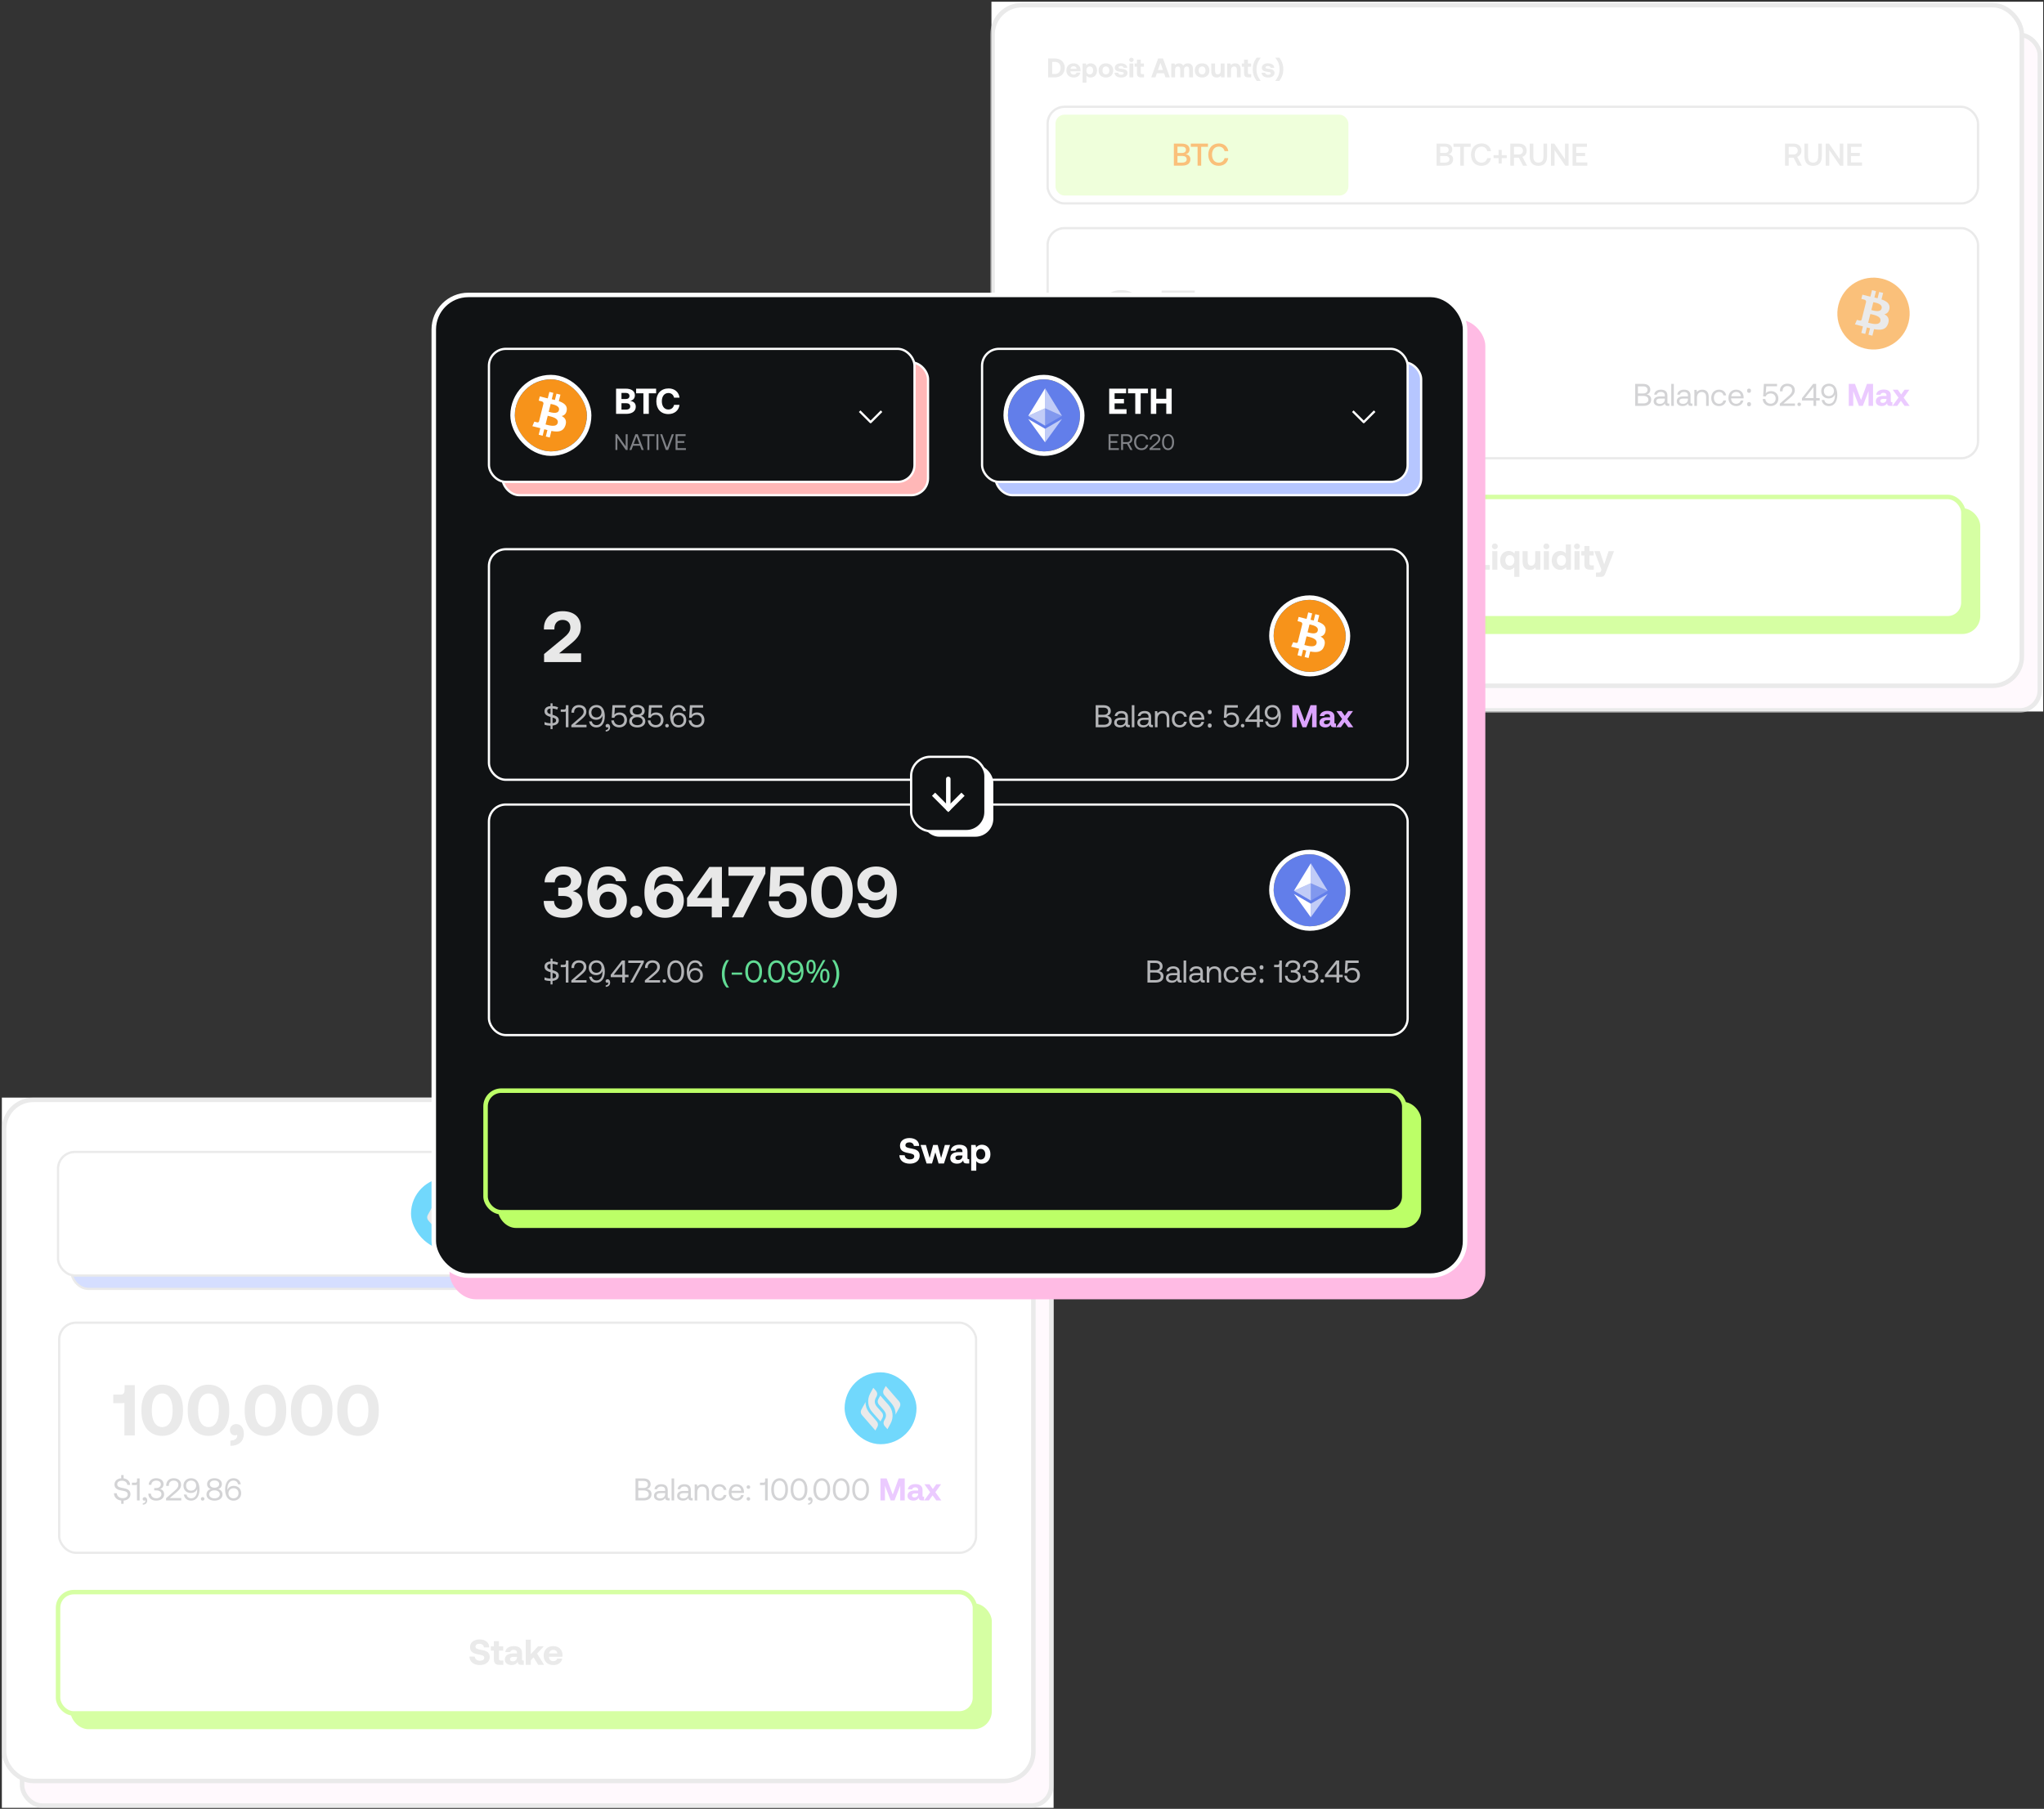 <svg width="679" height="601" viewBox="0 0 679 601" fill="none" xmlns="http://www.w3.org/2000/svg">
<rect x="0" y="0" width="679" height="601" fill="#333333" stroke="none"/>
<g style="mix-blend-mode:luminosity">
<rect width="349.381" height="235.988" transform="translate(0.619 364.684)" fill="white"/>
<g opacity="0.58">
<rect x="7.338" y="376.096" width="341.915" height="223.83" rx="6.719" fill="#FFF5FB" stroke="#DADADA" stroke-width="1.493"/>
<rect x="1.366" y="365.43" width="341.915" height="226.301" rx="9.705" fill="white" stroke="#DADADA" stroke-width="1.493"/>
<rect x="23.764" y="387.211" width="304.959" height="41.036" rx="5.599" fill="#B6C6FF" stroke="#DADADA" stroke-width="0.747"/>
<rect x="19.283" y="382.732" width="305.335" height="41.06" rx="5.599" fill="white"/>
<rect x="19.283" y="382.732" width="305.335" height="41.06" rx="5.599" stroke="#DADADA" stroke-width="0.747"/>
<rect x="136.526" y="391.317" width="23.889" height="23.889" rx="11.945" fill="#0BBBFA"/>
<path fill-rule="evenodd" clip-rule="evenodd" d="M146.747 410.654L142.282 405.507C141.846 405.004 141.771 404.283 142.095 403.701L143.559 401.054C143.559 401.054 143.293 401.401 143.757 403.018C144.443 404.814 145.459 405.462 147.23 407.644C147.666 408.146 147.741 408.868 147.417 409.449L146.747 410.654Z" fill="#DADADA"/>
<path fill-rule="evenodd" clip-rule="evenodd" d="M150.194 395.87L154.66 401.017C155.096 401.52 155.171 402.241 154.847 402.823L153.382 405.47C153.382 405.47 153.649 405.123 153.185 403.506C152.499 401.71 151.483 401.062 149.712 398.88C149.276 398.378 149.201 397.656 149.525 397.074L150.194 395.87Z" fill="#DADADA"/>
<path fill-rule="evenodd" clip-rule="evenodd" d="M148.444 407.642L145.703 404.533C144.199 402.828 143.924 400.363 145.015 398.366L146.057 396.46L146.966 397.492C147.407 397.991 147.487 398.713 147.168 399.297L147.062 399.491L147.059 399.496C146.593 400.262 146.49 400.884 146.589 401.424C146.689 401.973 147.005 402.476 147.455 402.987L148.902 404.627C149.342 405.127 149.423 405.848 149.104 406.432L148.444 407.642Z" fill="#DADADA"/>
<path fill-rule="evenodd" clip-rule="evenodd" d="M148.373 399.044L151.115 402.153C152.619 403.858 152.894 406.323 151.803 408.319L150.761 410.226L149.851 409.194C149.411 408.695 149.33 407.973 149.65 407.389L149.756 407.195L149.759 407.189C150.225 406.424 150.328 405.801 150.229 405.261C150.129 404.713 149.813 404.209 149.362 403.699L147.916 402.058C147.476 401.559 147.395 400.838 147.713 400.254L148.373 399.044Z" fill="#DADADA"/>
<path d="M175.203 407.262H170.091V398.901H171.882V405.721H175.203V407.262ZM176.156 407.262V398.901H181.77V400.442H177.948V402.317H181.054V403.786H177.948V405.721H181.902V407.262H176.156ZM184.736 407.262H182.98V398.901H184.605L188.152 404.168V398.901H189.92V407.262H188.284L184.736 401.994V407.262ZM194.39 407.262H191.344V398.901H194.39C196.994 398.901 198.726 400.609 198.726 403.069C198.726 405.518 196.994 407.262 194.39 407.262ZM193.135 400.394V405.769H194.39C195.99 405.769 196.886 404.658 196.886 403.069C196.886 401.469 195.99 400.394 194.39 400.394H193.135ZM199.478 404.515L201.234 404.539C201.293 405.351 201.938 405.912 202.966 405.912C203.79 405.912 204.399 405.554 204.399 404.897C204.399 404.192 203.718 404.049 202.321 403.774C200.911 403.511 199.669 403.057 199.669 401.361C199.669 399.88 200.899 398.829 202.787 398.829C204.757 398.829 206.012 399.856 206.035 401.457H204.28C204.196 400.752 203.658 400.262 202.787 400.262C202.022 400.262 201.473 400.585 201.473 401.23C201.473 401.911 202.13 402.054 203.515 402.317C204.949 402.58 206.215 403.01 206.203 404.694C206.191 406.259 204.901 407.334 202.942 407.334C200.816 407.334 199.49 406.211 199.478 404.515Z" fill="#DADADA"/>
<rect x="19.656" y="439.469" width="304.588" height="76.455" rx="5.599" stroke="#DADADA" stroke-width="0.747"/>
<path d="M41.4 461.74V460.211H44.769V476.933H41.328V466.111C41.066 466.183 40.779 466.207 40.421 466.207H37.626V463.364H40.11C41.066 463.364 41.4 462.719 41.4 461.74ZM46.995 468.954V468.19C46.995 463.197 49.838 460.067 53.899 460.067C57.936 460.067 60.779 463.197 60.779 468.19V468.954C60.779 474.043 57.936 477.076 53.899 477.076C49.838 477.076 46.995 474.043 46.995 468.954ZM57.339 468.835V468.309C57.339 464.869 55.929 462.982 53.899 462.982C51.844 462.982 50.435 464.869 50.435 468.309V468.835C50.435 472.299 51.844 474.162 53.899 474.162C55.929 474.162 57.339 472.299 57.339 468.835ZM62.369 468.954V468.19C62.369 463.197 65.212 460.067 69.273 460.067C73.31 460.067 76.153 463.197 76.153 468.19V468.954C76.153 474.043 73.31 477.076 69.273 477.076C65.212 477.076 62.369 474.043 62.369 468.954ZM72.713 468.835V468.309C72.713 464.869 71.303 462.982 69.273 462.982C67.218 462.982 65.809 464.869 65.809 468.309V468.835C65.809 472.299 67.218 474.162 69.273 474.162C71.303 474.162 72.713 472.299 72.713 468.835ZM78.488 473.159C79.993 473.159 80.996 474.449 80.996 476.288C80.996 478.964 79.253 480.373 76.529 480.397V478.653C78.058 478.629 78.799 477.889 78.799 477.029C78.799 476.933 78.799 476.79 78.775 476.694C78.536 476.814 78.297 476.885 78.01 476.885C77.126 476.885 76.386 476.288 76.386 475.07C76.386 474.019 77.317 473.159 78.488 473.159ZM81.289 468.954V468.19C81.289 463.197 84.132 460.067 88.193 460.067C92.23 460.067 95.073 463.197 95.073 468.19V468.954C95.073 474.043 92.23 477.076 88.193 477.076C84.132 477.076 81.289 474.043 81.289 468.954ZM91.633 468.835V468.309C91.633 464.869 90.224 462.982 88.193 462.982C86.138 462.982 84.729 464.869 84.729 468.309V468.835C84.729 472.299 86.138 474.162 88.193 474.162C90.224 474.162 91.633 472.299 91.633 468.835ZM96.663 468.954V468.19C96.663 463.197 99.506 460.067 103.567 460.067C107.604 460.067 110.447 463.197 110.447 468.19V468.954C110.447 474.043 107.604 477.076 103.567 477.076C99.506 477.076 96.663 474.043 96.663 468.954ZM107.007 468.835V468.309C107.007 464.869 105.598 462.982 103.567 462.982C101.513 462.982 100.103 464.869 100.103 468.309V468.835C100.103 472.299 101.513 474.162 103.567 474.162C105.598 474.162 107.007 472.299 107.007 468.835ZM112.037 468.954V468.19C112.037 463.197 114.88 460.067 118.941 460.067C122.978 460.067 125.821 463.197 125.821 468.19V468.954C125.821 474.043 122.978 477.076 118.941 477.076C114.88 477.076 112.037 474.043 112.037 468.954ZM122.381 468.835V468.309C122.381 464.869 120.972 462.982 118.941 462.982C116.887 462.982 115.477 464.869 115.477 468.309V468.835C115.477 472.299 116.887 474.162 118.941 474.162C120.972 474.162 122.381 472.299 122.381 468.835Z" fill="#DADADA"/>
<path d="M43.34 496.44C43.34 497.611 42.42 498.468 41.061 498.583V499.649H40.267V498.572C38.772 498.405 37.905 497.444 37.853 496.137H38.793C38.866 497.12 39.629 497.768 40.748 497.768C41.73 497.768 42.43 497.318 42.43 496.524C42.43 495.615 41.532 495.426 40.424 495.238C39.243 495.04 38.03 494.653 38.03 493.232C38.03 492.061 38.929 491.256 40.267 491.162V490.086H41.061V491.183C42.378 491.361 43.172 492.207 43.246 493.378H42.305C42.2 492.531 41.521 491.977 40.528 491.977C39.577 491.977 38.94 492.395 38.94 493.179C38.94 494.057 39.828 494.235 40.925 494.423C42.117 494.622 43.34 495.019 43.34 496.44ZM45.529 492.009V491.214H46.386V498.531H45.508V493.284C45.403 493.378 45.236 493.42 45.006 493.42H43.825V492.636H45.016C45.361 492.636 45.529 492.375 45.529 492.009ZM48.082 497.433C48.594 497.433 48.908 497.924 48.908 498.499C48.908 499.388 48.354 499.921 47.434 499.941V499.45C48.103 499.44 48.312 498.969 48.312 498.614C48.312 498.562 48.312 498.52 48.302 498.478C48.218 498.562 48.072 498.604 47.947 498.604C47.633 498.604 47.393 498.416 47.393 498.039C47.393 497.694 47.644 497.433 48.082 497.433ZM53.148 494.726C53.817 494.852 54.518 495.385 54.518 496.503C54.518 497.747 53.472 498.593 51.884 498.593C50.295 498.593 49.271 497.726 49.271 496.273H50.138C50.149 497.235 50.901 497.809 51.936 497.809C52.887 497.809 53.619 497.276 53.619 496.44C53.619 495.677 52.992 495.186 51.852 495.186H51.225V494.423H51.8C52.887 494.423 53.431 493.88 53.431 493.138C53.431 492.395 52.762 491.936 51.884 491.936C50.964 491.936 50.295 492.49 50.285 493.326H49.417C49.428 492.04 50.431 491.152 51.873 491.152C53.378 491.152 54.329 491.936 54.329 493.085C54.329 494.005 53.849 494.538 53.148 494.726ZM55.169 498.531V497.788L58.012 495.322C58.691 494.737 59.255 494.172 59.255 493.378C59.255 492.458 58.628 491.936 57.656 491.936C56.716 491.936 56.089 492.563 56.089 493.566V493.702H55.211V493.514C55.211 492.134 56.183 491.152 57.656 491.152C59.234 491.152 60.154 492.019 60.154 493.336C60.154 494.434 59.444 495.123 58.576 495.865L56.381 497.726H60.206V498.531H55.169ZM63.49 498.593C62.163 498.593 61.253 497.799 61.076 496.576H61.953C62.121 497.318 62.643 497.82 63.532 497.82C64.807 497.82 65.507 496.66 65.507 495.008C65.507 494.904 65.507 494.831 65.497 494.653C65.486 494.695 65.476 494.758 65.434 494.852C65.11 495.573 64.378 496.053 63.396 496.053C61.953 496.053 60.94 495.102 60.94 493.608C60.94 492.197 61.974 491.152 63.479 491.152C64.493 491.152 65.235 491.612 65.695 492.364C66.061 493.002 66.27 493.88 66.27 494.841C66.27 497.14 65.235 498.593 63.49 498.593ZM63.459 495.28C64.472 495.28 65.162 494.59 65.162 493.587C65.162 492.604 64.493 491.925 63.49 491.925C62.476 491.925 61.818 492.625 61.818 493.608C61.818 494.58 62.445 495.28 63.459 495.28ZM66.718 498.008C66.718 497.653 66.969 497.423 67.314 497.423C67.659 497.423 67.91 497.653 67.91 498.008C67.91 498.363 67.659 498.593 67.314 498.593C66.969 498.593 66.718 498.363 66.718 498.008ZM72.452 494.747C73.267 494.935 73.915 495.562 73.915 496.566C73.915 497.747 72.901 498.593 71.25 498.593C69.599 498.593 68.585 497.747 68.585 496.566C68.585 495.573 69.222 494.935 70.048 494.747C69.348 494.59 68.794 493.974 68.794 493.096C68.794 491.946 69.755 491.152 71.25 491.152C72.744 491.152 73.706 491.946 73.706 493.096C73.706 493.932 73.162 494.59 72.452 494.747ZM69.693 493.096C69.693 493.817 70.309 494.298 71.25 494.298C72.191 494.298 72.807 493.817 72.807 493.096C72.807 492.385 72.191 491.904 71.25 491.904C70.309 491.904 69.693 492.385 69.693 493.096ZM71.25 497.841C72.295 497.841 73.016 497.287 73.016 496.503C73.016 495.73 72.295 495.176 71.25 495.176C70.205 495.176 69.484 495.73 69.484 496.503C69.484 497.287 70.215 497.841 71.25 497.841ZM75.356 497.381C74.99 496.743 74.781 495.865 74.781 494.904C74.781 492.604 75.816 491.152 77.561 491.152C78.888 491.152 79.798 491.946 79.975 493.169H79.097C78.93 492.427 78.407 491.925 77.519 491.925C76.244 491.925 75.544 493.085 75.544 494.737C75.544 494.841 75.544 494.914 75.554 495.092C75.565 495.05 75.575 494.987 75.617 494.893C75.941 494.172 76.673 493.691 77.655 493.691C79.097 493.691 80.111 494.643 80.111 496.137C80.111 497.548 79.076 498.593 77.571 498.593C76.558 498.593 75.816 498.133 75.356 497.381ZM79.233 496.137C79.233 495.165 78.606 494.465 77.592 494.465C76.579 494.465 75.889 495.155 75.889 496.158C75.889 497.14 76.558 497.82 77.561 497.82C78.575 497.82 79.233 497.12 79.233 496.137Z" fill="#B3B4B7"/>
<rect x="280.572" y="455.96" width="23.889" height="23.889" rx="11.945" fill="#0BBBFA"/>
<path fill-rule="evenodd" clip-rule="evenodd" d="M290.793 475.297L286.328 470.15C285.891 469.647 285.816 468.925 286.14 468.344L287.605 465.697C287.605 465.697 287.338 466.044 287.802 467.661C288.489 469.457 289.504 470.105 291.275 472.286C291.711 472.789 291.786 473.511 291.463 474.092L290.793 475.297Z" fill="#DADADA"/>
<path fill-rule="evenodd" clip-rule="evenodd" d="M294.24 460.513L298.705 465.66C299.141 466.162 299.216 466.884 298.893 467.466L297.428 470.113C297.428 470.113 297.694 469.766 297.231 468.149C296.544 466.353 295.528 465.705 293.758 463.523C293.321 463.02 293.247 462.299 293.57 461.717L294.24 460.513Z" fill="#DADADA"/>
<path fill-rule="evenodd" clip-rule="evenodd" d="M292.49 472.284L289.748 469.176C288.244 467.47 287.969 465.005 289.06 463.009L290.102 461.103L291.012 462.134C291.452 462.634 291.533 463.355 291.214 463.94L291.108 464.134L291.104 464.139C290.639 464.905 290.535 465.527 290.634 466.067C290.735 466.616 291.05 467.119 291.501 467.63L292.947 469.27C293.388 469.769 293.468 470.49 293.15 471.074L292.49 472.284Z" fill="#DADADA"/>
<path fill-rule="evenodd" clip-rule="evenodd" d="M292.419 463.687L295.16 466.795C296.664 468.501 296.939 470.966 295.848 472.962L294.806 474.868L293.897 473.837C293.456 473.337 293.376 472.616 293.695 472.031L293.801 471.837L293.804 471.832C294.27 471.067 294.373 470.444 294.274 469.904C294.174 469.355 293.858 468.852 293.408 468.341L291.961 466.701C291.521 466.202 291.44 465.481 291.759 464.897L292.419 463.687Z" fill="#DADADA"/>
<path d="M211.113 498.531V491.214H213.705C215.263 491.214 216.13 491.967 216.13 493.148C216.13 493.984 215.67 494.496 214.981 494.737C215.754 494.883 216.433 495.385 216.433 496.44C216.433 497.736 215.514 498.531 213.779 498.531H211.113ZM213.747 492.04H212.023V494.392H213.747C214.688 494.392 215.221 493.953 215.221 493.211C215.221 492.479 214.698 492.04 213.747 492.04ZM213.779 495.207H212.023V497.705H213.779C214.907 497.705 215.503 497.235 215.503 496.482C215.503 495.656 214.866 495.207 213.779 495.207ZM222.162 497.747H222.434V498.531H221.964C221.253 498.531 221.013 498.227 221.002 497.705C220.668 498.186 220.135 498.593 219.215 498.593C218.045 498.593 217.25 498.008 217.25 497.036C217.25 495.97 217.992 495.374 219.393 495.374H220.961V495.008C220.961 494.319 220.469 493.9 219.633 493.9C218.881 493.9 218.379 494.256 218.274 494.799H217.417C217.543 493.754 218.389 493.138 219.675 493.138C221.034 493.138 221.818 493.817 221.818 495.061V497.391C221.818 497.673 221.922 497.747 222.162 497.747ZM220.961 496.357V496.095H219.309C218.546 496.095 218.118 496.377 218.118 496.984C218.118 497.506 218.567 497.862 219.278 497.862C220.344 497.862 220.961 497.245 220.961 496.357ZM223.093 498.531V491.214H223.95V498.531H223.093ZM229.838 497.747H230.11V498.531H229.639C228.929 498.531 228.688 498.227 228.678 497.705C228.343 498.186 227.81 498.593 226.89 498.593C225.72 498.593 224.926 498.008 224.926 497.036C224.926 495.97 225.668 495.374 227.068 495.374H228.636V495.008C228.636 494.319 228.145 493.9 227.309 493.9C226.556 493.9 226.054 494.256 225.95 494.799H225.093C225.218 493.754 226.065 493.138 227.35 493.138C228.709 493.138 229.493 493.817 229.493 495.061V497.391C229.493 497.673 229.597 497.747 229.838 497.747ZM228.636 496.357V496.095H226.985C226.222 496.095 225.793 496.377 225.793 496.984C225.793 497.506 226.242 497.862 226.953 497.862C228.019 497.862 228.636 497.245 228.636 496.357ZM233.381 493.138C234.583 493.138 235.534 493.796 235.534 495.562V498.531H234.677V495.615C234.677 494.507 234.165 493.921 233.235 493.921C232.232 493.921 231.625 494.663 231.625 495.865V498.531H230.768V493.2H231.51L231.625 493.921C231.939 493.514 232.482 493.138 233.381 493.138ZM238.959 498.593C237.402 498.593 236.378 497.538 236.378 495.876C236.378 494.245 237.433 493.138 238.98 493.138C240.287 493.138 241.112 493.869 241.332 495.04H240.433C240.276 494.329 239.753 493.9 238.97 493.9C237.945 493.9 237.256 494.716 237.256 495.876C237.256 497.036 237.945 497.83 238.97 497.83C239.733 497.83 240.255 497.391 240.422 496.712H241.332C241.123 497.862 240.255 498.593 238.959 498.593ZM244.727 498.593C243.128 498.593 242.083 497.496 242.083 495.865C242.083 494.245 243.107 493.138 244.612 493.138C246.117 493.138 247.1 494.089 247.142 495.667C247.142 495.782 247.131 495.907 247.121 496.033H242.982V496.106C243.013 497.12 243.651 497.83 244.665 497.83C245.417 497.83 246.002 497.433 246.18 496.743H247.048C246.839 497.809 245.961 498.593 244.727 498.593ZM243.034 495.322H246.222C246.138 494.402 245.511 493.89 244.623 493.89C243.839 493.89 243.118 494.454 243.034 495.322ZM248.015 494.089C248.015 493.733 248.266 493.503 248.611 493.503C248.956 493.503 249.207 493.733 249.207 494.089C249.207 494.444 248.956 494.674 248.611 494.674C248.266 494.674 248.015 494.444 248.015 494.089ZM248.015 498.008C248.015 497.653 248.266 497.423 248.611 497.423C248.956 497.423 249.207 497.653 249.207 498.008C249.207 498.363 248.956 498.593 248.611 498.593C248.266 498.593 248.015 498.363 248.015 498.008ZM254.169 492.009V491.214H255.026V498.531H254.148V493.284C254.043 493.378 253.876 493.42 253.646 493.42H252.465V492.636H253.657C254.001 492.636 254.169 492.375 254.169 492.009ZM256.2 495.04V494.705C256.2 492.625 257.329 491.152 258.98 491.152C260.621 491.152 261.75 492.625 261.75 494.705V495.04C261.75 497.224 260.621 498.593 258.98 498.593C257.329 498.593 256.2 497.224 256.2 495.04ZM260.861 495.008V494.737C260.861 493.002 260.109 491.956 258.98 491.956C257.841 491.956 257.088 493.002 257.088 494.737V495.008C257.088 496.743 257.841 497.788 258.98 497.788C260.109 497.788 260.861 496.743 260.861 495.008ZM262.651 495.04V494.705C262.651 492.625 263.779 491.152 265.431 491.152C267.072 491.152 268.2 492.625 268.2 494.705V495.04C268.2 497.224 267.072 498.593 265.431 498.593C263.779 498.593 262.651 497.224 262.651 495.04ZM267.312 495.008V494.737C267.312 493.002 266.56 491.956 265.431 491.956C264.292 491.956 263.539 493.002 263.539 494.737V495.008C263.539 496.743 264.292 497.788 265.431 497.788C266.56 497.788 267.312 496.743 267.312 495.008ZM269.103 497.433C269.615 497.433 269.929 497.924 269.929 498.499C269.929 499.388 269.375 499.921 268.455 499.941V499.45C269.124 499.44 269.333 498.969 269.333 498.614C269.333 498.562 269.333 498.52 269.323 498.478C269.239 498.562 269.093 498.604 268.967 498.604C268.654 498.604 268.413 498.416 268.413 498.039C268.413 497.694 268.664 497.433 269.103 497.433ZM270.214 495.04V494.705C270.214 492.625 271.342 491.152 272.994 491.152C274.635 491.152 275.764 492.625 275.764 494.705V495.04C275.764 497.224 274.635 498.593 272.994 498.593C271.342 498.593 270.214 497.224 270.214 495.04ZM274.875 495.008V494.737C274.875 493.002 274.123 491.956 272.994 491.956C271.855 491.956 271.102 493.002 271.102 494.737V495.008C271.102 496.743 271.855 497.788 272.994 497.788C274.123 497.788 274.875 496.743 274.875 495.008ZM276.664 495.04V494.705C276.664 492.625 277.793 491.152 279.444 491.152C281.085 491.152 282.214 492.625 282.214 494.705V495.04C282.214 497.224 281.085 498.593 279.444 498.593C277.793 498.593 276.664 497.224 276.664 495.04ZM281.326 495.008V494.737C281.326 493.002 280.573 491.956 279.444 491.956C278.305 491.956 277.553 493.002 277.553 494.737V495.008C277.553 496.743 278.305 497.788 279.444 497.788C280.573 497.788 281.326 496.743 281.326 495.008ZM283.115 495.04V494.705C283.115 492.625 284.244 491.152 285.895 491.152C287.536 491.152 288.665 492.625 288.665 494.705V495.04C288.665 497.224 287.536 498.593 285.895 498.593C284.244 498.593 283.115 497.224 283.115 495.04ZM287.776 495.008V494.737C287.776 493.002 287.024 491.956 285.895 491.956C284.756 491.956 284.003 493.002 284.003 494.737V495.008C284.003 496.743 284.756 497.788 285.895 497.788C287.024 497.788 287.776 496.743 287.776 495.008Z" fill="#B3B4B7"/>
<path d="M292.478 498.531V491.214H294.537L296.565 496.587L298.53 491.214H300.547V498.531H299.053V493.629L297.15 498.531H295.875L293.973 493.629V498.531H292.478ZM306.803 497.287H306.971V498.531H306.218C305.455 498.531 305.215 498.165 305.225 497.653C304.849 498.248 304.305 498.593 303.469 498.593C302.309 498.593 301.473 498.039 301.473 497.015C301.473 495.876 302.33 495.228 303.94 495.228H305.006V494.967C305.006 494.486 304.661 494.172 304.044 494.172C303.469 494.172 303.083 494.434 303.02 494.831H301.599C301.703 493.786 302.665 493.096 304.086 493.096C305.591 493.096 306.459 493.765 306.459 495.05V496.952C306.459 497.235 306.573 497.287 306.803 497.287ZM305.006 496.315V496.21H303.929C303.313 496.21 302.957 496.461 302.957 496.911C302.957 497.287 303.26 497.527 303.752 497.527C304.525 497.527 304.995 497.046 305.006 496.315ZM306.997 498.531L308.993 495.792L307.091 493.158H308.774L309.882 494.747L311.021 493.158H312.61L310.718 495.792L312.714 498.531H311.032L309.798 496.848L308.575 498.531H306.997Z" fill="#DCA4FF"/>
<rect x="23.39" y="532.722" width="306.081" height="41.806" rx="5.972" fill="#B9FF60"/>
<rect x="19.282" y="528.99" width="304.588" height="40.313" rx="5.226" fill="white"/>
<rect x="19.282" y="528.99" width="304.588" height="40.313" rx="5.226" stroke="#B9FF60" stroke-width="1.493"/>
<path d="M155.959 550.399L157.715 550.423C157.774 551.235 158.419 551.797 159.447 551.797C160.271 551.797 160.88 551.438 160.88 550.781C160.88 550.077 160.199 549.933 158.802 549.658C157.392 549.396 156.15 548.942 156.15 547.246C156.15 545.765 157.38 544.713 159.268 544.713C161.238 544.713 162.493 545.741 162.516 547.341H160.761C160.677 546.636 160.14 546.147 159.268 546.147C158.503 546.147 157.954 546.469 157.954 547.114C157.954 547.795 158.611 547.938 159.996 548.201C161.43 548.464 162.696 548.894 162.684 550.578C162.672 552.143 161.382 553.218 159.423 553.218C157.297 553.218 155.971 552.095 155.959 550.399ZM164.069 551.39V548.428H163.054V547.007H164.069V545.287H165.753V547.007H167.163V548.428H165.753V551.116C165.753 551.546 165.921 551.725 166.363 551.725H167.199V553.146H165.825C164.655 553.146 164.069 552.561 164.069 551.39ZM173.796 551.725H173.987V553.146H173.127C172.255 553.146 171.981 552.728 171.993 552.143C171.563 552.824 170.941 553.218 169.986 553.218C168.66 553.218 167.704 552.585 167.704 551.414C167.704 550.112 168.684 549.372 170.523 549.372H171.742V549.073C171.742 548.524 171.348 548.165 170.643 548.165C169.986 548.165 169.544 548.464 169.472 548.918H167.848C167.967 547.723 169.066 546.935 170.691 546.935C172.411 546.935 173.402 547.7 173.402 549.169V551.343C173.402 551.665 173.533 551.725 173.796 551.725ZM171.742 550.614V550.495H170.511C169.807 550.495 169.401 550.781 169.401 551.295C169.401 551.725 169.747 552 170.308 552C171.192 552 171.73 551.45 171.742 550.614ZM174.639 553.146V544.785H176.323V549.611L178.724 547.007H180.623L178.413 549.42L180.743 553.146H178.796L177.243 550.662L176.323 551.653V553.146H174.639ZM183.878 553.218C181.836 553.218 180.606 551.988 180.606 550.088C180.606 548.177 181.86 546.935 183.759 546.935C185.598 546.935 186.841 548.082 186.865 549.885C186.865 550.065 186.853 550.268 186.817 550.459H182.361V550.542C182.397 551.414 182.959 551.94 183.807 551.94C184.488 551.94 184.965 551.641 185.109 551.068H186.769C186.578 552.262 185.515 553.218 183.878 553.218ZM182.397 549.36H185.168C185.049 548.607 184.535 548.189 183.771 548.189C183.042 548.189 182.493 548.631 182.397 549.36Z" fill="#DADADA"/>
</g>
</g>
<g style="mix-blend-mode:luminosity">
<rect width="349.381" height="235.832" transform="translate(329.348 0.57)" fill="white"/>
<g opacity="0.58">
<rect x="335.694" y="11.595" width="341.915" height="224.454" rx="6.719" fill="#FFF5FB" stroke="#DADADA" stroke-width="1.493"/>
<rect x="329.722" y="1.712" width="341.915" height="226.143" rx="9.705" fill="white" stroke="#DADADA" stroke-width="1.493"/>
<path d="M350.461 25.702H348.176V19.431H350.461C352.414 19.431 353.713 20.712 353.713 22.558C353.713 24.394 352.414 25.702 350.461 25.702ZM349.52 20.551V24.582H350.461C351.661 24.582 352.333 23.749 352.333 22.558C352.333 21.357 351.661 20.551 350.461 20.551H349.52ZM356.705 25.756C355.173 25.756 354.25 24.833 354.25 23.409C354.25 21.975 355.191 21.044 356.615 21.044C357.995 21.044 358.926 21.904 358.944 23.256C358.944 23.391 358.935 23.543 358.909 23.686H355.567V23.749C355.594 24.403 356.015 24.797 356.651 24.797C357.162 24.797 357.52 24.573 357.627 24.143H358.873C358.729 25.039 357.932 25.756 356.705 25.756ZM355.594 22.862H357.672C357.583 22.298 357.197 21.984 356.624 21.984C356.078 21.984 355.666 22.316 355.594 22.862ZM362.277 21.044C363.523 21.035 364.418 21.957 364.418 23.409C364.418 24.842 363.523 25.756 362.286 25.756C361.65 25.756 361.193 25.496 360.898 25.12V27.494H359.635V21.097H360.737L360.862 21.733C361.158 21.339 361.623 21.044 362.277 21.044ZM362 24.725C362.69 24.725 363.137 24.179 363.137 23.391C363.137 22.611 362.69 22.074 362 22.074C361.31 22.074 360.88 22.611 360.88 23.391C360.88 24.179 361.31 24.725 362 24.725ZM367.369 25.756C365.899 25.756 364.941 24.815 364.941 23.4C364.941 21.984 365.899 21.044 367.369 21.044C368.838 21.044 369.796 21.984 369.796 23.4C369.796 24.824 368.838 25.756 367.369 25.756ZM367.369 24.725C368.076 24.725 368.515 24.179 368.515 23.4C368.515 22.62 368.076 22.074 367.369 22.074C366.661 22.074 366.231 22.62 366.231 23.4C366.231 24.179 366.661 24.725 367.369 24.725ZM370.242 24.17H371.442C371.487 24.573 371.836 24.851 372.454 24.851C372.983 24.851 373.305 24.681 373.305 24.358C373.305 23.982 372.992 23.955 372.248 23.857C371.173 23.731 370.34 23.489 370.34 22.54C370.34 21.626 371.137 21.026 372.32 21.035C373.556 21.035 374.407 21.581 374.47 22.522H373.261C373.225 22.154 372.875 21.93 372.365 21.93C371.872 21.93 371.55 22.11 371.55 22.405C371.55 22.755 371.944 22.79 372.607 22.871C373.664 22.979 374.542 23.22 374.542 24.26C374.542 25.173 373.682 25.756 372.445 25.756C371.164 25.756 370.295 25.155 370.242 24.17ZM375.843 20.605C375.431 20.605 375.108 20.3 375.108 19.897C375.108 19.485 375.431 19.18 375.843 19.18C376.255 19.18 376.578 19.485 376.578 19.897C376.578 20.3 376.255 20.605 375.843 20.605ZM375.207 25.702V21.097H376.479V25.702H375.207ZM377.682 24.385V22.163H376.92V21.097H377.682V19.807H378.945V21.097H380.002V22.163H378.945V24.179C378.945 24.502 379.07 24.636 379.402 24.636H380.029V25.702H378.999C378.121 25.702 377.682 25.263 377.682 24.385ZM383.821 25.702H382.433L384.726 19.431H386.338L388.614 25.702H387.172L386.688 24.331H384.305L383.821 25.702ZM385.487 20.864L384.663 23.247H386.321L385.487 20.864ZM394.6 21.044C395.55 21.044 396.302 21.581 396.302 23.059V25.702H395.039V23.131C395.039 22.441 394.789 22.083 394.242 22.083C393.696 22.083 393.328 22.486 393.328 23.185V25.702H392.065V23.131C392.065 22.441 391.814 22.083 391.259 22.083C390.712 22.083 390.354 22.504 390.354 23.194V25.702H389.091V21.097H390.193L390.309 21.671C390.587 21.312 390.99 21.052 391.662 21.044C392.226 21.035 392.755 21.241 393.042 21.823C393.364 21.33 393.902 21.044 394.6 21.044ZM399.327 25.756C397.858 25.756 396.899 24.815 396.899 23.4C396.899 21.984 397.858 21.044 399.327 21.044C400.796 21.044 401.755 21.984 401.755 23.4C401.755 24.824 400.796 25.756 399.327 25.756ZM399.327 24.725C400.035 24.725 400.474 24.179 400.474 23.4C400.474 22.62 400.035 22.074 399.327 22.074C398.619 22.074 398.189 22.62 398.189 23.4C398.189 24.179 398.619 24.725 399.327 24.725ZM405.523 23.4V21.097H406.786V25.702H405.666L405.55 25.146C405.254 25.505 404.851 25.756 404.197 25.756C403.247 25.756 402.369 25.281 402.369 23.65V21.097H403.632V23.48C403.632 24.304 403.901 24.707 404.528 24.707C405.155 24.707 405.523 24.251 405.523 23.4ZM410.307 21.044C411.301 21.044 412.152 21.572 412.152 23.149V25.702H410.889V23.274C410.889 22.495 410.593 22.083 409.957 22.083C409.303 22.083 408.927 22.549 408.927 23.346V25.702H407.664V21.097H408.766L408.882 21.671C409.178 21.312 409.599 21.044 410.307 21.044ZM413.28 24.385V22.163H412.518V21.097H413.28V19.807H414.543V21.097H415.6V22.163H414.543V24.179C414.543 24.502 414.668 24.636 415 24.636H415.627V25.702H414.596C413.719 25.702 413.28 25.263 413.28 24.385ZM418.8 26.866H417.457C416.561 25.648 416.149 24.448 416.149 23.014C416.149 21.617 416.552 20.39 417.457 19.162H418.8C417.779 20.551 417.394 21.599 417.394 23.014C417.394 24.448 417.77 25.505 418.8 26.866ZM419.076 24.17H420.276C420.321 24.573 420.67 24.851 421.289 24.851C421.817 24.851 422.14 24.681 422.14 24.358C422.14 23.982 421.826 23.955 421.082 23.857C420.007 23.731 419.174 23.489 419.174 22.54C419.174 21.626 419.972 21.026 421.154 21.035C422.39 21.035 423.241 21.581 423.304 22.522H422.095C422.059 22.154 421.71 21.93 421.199 21.93C420.706 21.93 420.384 22.11 420.384 22.405C420.384 22.755 420.778 22.79 421.441 22.871C422.498 22.979 423.376 23.22 423.376 24.26C423.376 25.173 422.516 25.756 421.28 25.756C419.998 25.756 419.13 25.155 419.076 24.17ZM423.656 19.162H425C425.896 20.381 426.308 21.581 426.308 23.014C426.308 24.412 425.905 25.639 425 26.866H423.656C424.677 25.478 425.062 24.43 425.062 23.014C425.062 21.581 424.686 20.524 423.656 19.162Z" fill="#DADADA"/>
<rect x="348.012" y="35.485" width="309.067" height="32.101" rx="5.599" stroke="#DADADA" stroke-width="0.747"/>
<rect x="350.625" y="38.098" width="97.299" height="26.875" rx="2.986" fill="#E4FFC1"/>
<path d="M389.943 55.036V47.72H392.629C394.239 47.72 395.159 48.452 395.159 49.654C395.159 50.521 394.667 51.044 393.904 51.252C394.772 51.388 395.441 51.901 395.441 52.946C395.441 54.242 394.49 55.036 392.723 55.036H389.943ZM392.661 48.723H391.145V50.824H392.661C393.486 50.824 393.957 50.427 393.957 49.768C393.957 49.12 393.497 48.723 392.661 48.723ZM392.734 51.817H391.145V54.022H392.734C393.695 54.022 394.208 53.615 394.208 52.935C394.208 52.214 393.664 51.817 392.734 51.817ZM395.567 48.786V47.72H401.284V48.786H399.026V55.036H397.824V48.786H395.567ZM404.848 55.099C402.716 55.099 401.389 53.625 401.389 51.378C401.389 49.152 402.758 47.657 404.921 47.657C406.593 47.657 407.795 48.661 408.036 50.207H406.792C406.552 49.288 405.862 48.713 404.869 48.713C403.479 48.713 402.622 49.81 402.622 51.378C402.622 52.935 403.458 54.043 404.838 54.043C405.851 54.043 406.552 53.479 406.782 52.548H408.025C407.795 54.095 406.552 55.099 404.848 55.099Z" fill="#F7931A"/>
<path d="M477.215 55.036V47.72H479.901C481.51 47.72 482.43 48.451 482.43 49.653C482.43 50.521 481.939 51.043 481.176 51.252C482.043 51.388 482.712 51.9 482.712 52.946C482.712 54.242 481.761 55.036 479.995 55.036H477.215ZM479.932 48.723H478.417V50.824H479.932C480.758 50.824 481.228 50.427 481.228 49.768C481.228 49.12 480.768 48.723 479.932 48.723ZM480.005 51.817H478.417V54.022H480.005C480.967 54.022 481.479 53.614 481.479 52.935C481.479 52.214 480.936 51.817 480.005 51.817ZM482.838 48.786V47.72H488.555V48.786H486.298V55.036H485.096V48.786H482.838ZM492.119 55.099C489.987 55.099 488.66 53.625 488.66 51.378C488.66 49.152 490.029 47.657 492.193 47.657C493.865 47.657 495.067 48.66 495.307 50.207H494.063C493.823 49.288 493.133 48.713 492.14 48.713C490.75 48.713 489.893 49.81 489.893 51.378C489.893 52.935 490.729 54.043 492.109 54.043C493.123 54.043 493.823 53.479 494.053 52.548H495.297C495.067 54.095 493.823 55.099 492.119 55.099ZM497.817 51.576V49.81H498.852V51.576H500.524V52.528H498.852V54.294H497.817V52.528H496.155V51.576H497.817ZM501.721 55.036V47.72H504.605C506.131 47.72 507.156 48.629 507.156 50.05C507.156 51.033 506.591 51.817 505.734 52.12L507.281 55.036H505.943L504.532 52.381H502.923V55.036H501.721ZM504.511 48.765H502.923V51.336H504.511C505.368 51.336 505.922 50.834 505.922 50.05C505.922 49.267 505.368 48.765 504.511 48.765ZM508.16 51.9V47.72H509.362V51.963C509.362 53.322 509.885 54.032 511.034 54.032C512.205 54.032 512.728 53.322 512.728 51.963V47.72H513.929V51.9C513.929 53.98 512.937 55.099 511.034 55.099C509.143 55.099 508.16 53.98 508.16 51.9ZM516.405 55.036H515.224V47.72H516.322L519.886 52.904V47.72H521.067V55.036H519.969L516.405 49.852V55.036ZM522.399 55.036V47.72H527.176V48.786H523.601V50.813H526.549V51.848H523.601V53.97H527.301V55.036H522.399Z" fill="#DADADA"/>
<path d="M592.986 55.036V47.72H595.871C597.397 47.72 598.421 48.629 598.421 50.051C598.421 51.033 597.856 51.817 596.999 52.12L598.546 55.036H597.208L595.798 52.381H594.188V55.036H592.986ZM595.777 48.765H594.188V51.336H595.777C596.634 51.336 597.188 50.834 597.188 50.051C597.188 49.267 596.634 48.765 595.777 48.765ZM599.425 51.901V47.72H600.627V51.963C600.627 53.322 601.15 54.033 602.3 54.033C603.47 54.033 603.993 53.322 603.993 51.963V47.72H605.195V51.901C605.195 53.98 604.202 55.099 602.3 55.099C600.408 55.099 599.425 53.98 599.425 51.901ZM607.67 55.036H606.489V47.72H607.587L611.151 52.904V47.72H612.332V55.036H611.234L607.67 49.852V55.036ZM613.665 55.036V47.72H618.441V48.786H614.867V50.814H617.814V51.848H614.867V53.97H618.566V55.036H613.665Z" fill="#DADADA"/>
<rect x="348.012" y="75.798" width="309.067" height="76.455" rx="5.599" stroke="#DADADA" stroke-width="0.747"/>
<path d="M366.293 113.262V110.611L372.647 105.355C374.104 104.161 375.012 103.157 375.012 101.795C375.012 100.147 373.937 99.287 372.408 99.287C370.808 99.287 369.709 100.386 369.709 102.202V102.464H366.245V101.987C366.245 98.833 368.61 96.397 372.432 96.397C376.35 96.397 378.476 98.523 378.476 101.652C378.476 104.113 377.138 105.618 375.036 107.314L371.286 110.372H378.572V113.262H366.293ZM380.137 111.423C380.137 110.252 380.997 109.416 382.168 109.416C383.314 109.416 384.198 110.252 384.198 111.423C384.198 112.57 383.314 113.406 382.168 113.406C380.997 113.406 380.137 112.57 380.137 111.423ZM392.245 101.867C395.446 101.867 397.883 104.184 397.883 107.601C397.883 111.447 395.016 113.406 391.552 113.406C387.682 113.406 385.293 110.945 385.15 107.887H388.566C388.733 109.392 389.88 110.587 391.552 110.587C393.009 110.587 394.419 109.583 394.419 107.601C394.419 105.857 393.296 104.591 391.552 104.591C390.668 104.591 389.235 104.925 388.733 106.334H385.412L385.89 96.54H396.879V99.43H389.02L388.828 103.085C389.665 102.321 390.764 101.867 392.245 101.867Z" fill="#DADADA"/>
<path opacity="0.89" d="M371.696 132.769C371.696 133.94 370.776 134.797 369.418 134.912V135.978H368.623V134.902C367.129 134.734 366.261 133.773 366.209 132.466H367.15C367.223 133.449 367.986 134.097 369.104 134.097C370.087 134.097 370.787 133.647 370.787 132.853C370.787 131.944 369.888 131.756 368.78 131.568C367.599 131.369 366.387 130.982 366.387 129.561C366.387 128.39 367.286 127.585 368.623 127.491V126.415H369.418V127.512C370.735 127.69 371.529 128.537 371.602 129.707H370.661C370.557 128.861 369.878 128.307 368.885 128.307C367.934 128.307 367.296 128.725 367.296 129.509C367.296 130.386 368.184 130.564 369.282 130.752C370.473 130.951 371.696 131.348 371.696 132.769ZM373.885 128.338V127.544H374.742V134.86H373.864V129.613C373.76 129.707 373.592 129.749 373.362 129.749H372.181V128.965H373.373C373.718 128.965 373.885 128.704 373.885 128.338ZM377.212 128.338V127.544H378.069V134.86H377.191V129.613C377.087 129.707 376.92 129.749 376.69 129.749H375.509V128.965H376.7C377.045 128.965 377.212 128.704 377.212 128.338ZM383.079 131.076C383.895 131.264 384.543 131.891 384.543 132.895C384.543 134.076 383.529 134.922 381.877 134.922C380.226 134.922 379.212 134.076 379.212 132.895C379.212 131.902 379.85 131.264 380.676 131.076C379.975 130.92 379.421 130.303 379.421 129.425C379.421 128.275 380.383 127.481 381.877 127.481C383.372 127.481 384.334 128.275 384.334 129.425C384.334 130.261 383.79 130.92 383.079 131.076ZM380.32 129.425C380.32 130.146 380.937 130.627 381.877 130.627C382.818 130.627 383.435 130.146 383.435 129.425C383.435 128.714 382.818 128.233 381.877 128.233C380.937 128.233 380.32 128.714 380.32 129.425ZM381.877 134.17C382.923 134.17 383.644 133.616 383.644 132.832C383.644 132.059 382.923 131.505 381.877 131.505C380.832 131.505 380.111 132.059 380.111 132.832C380.111 133.616 380.843 134.17 381.877 134.17ZM385.706 133.762C386.219 133.762 386.532 134.254 386.532 134.828C386.532 135.717 385.978 136.25 385.058 136.271V135.779C385.727 135.769 385.936 135.299 385.936 134.943C385.936 134.891 385.936 134.849 385.926 134.807C385.842 134.891 385.696 134.933 385.571 134.933C385.257 134.933 385.017 134.745 385.017 134.369C385.017 134.024 385.267 133.762 385.706 133.762ZM386.728 133.073V132.289L390.459 127.544H391.442V132.268H392.623V133.073H391.442V134.86H390.564V133.073H386.728ZM390.564 128.62L387.71 132.268H390.564V128.62ZM395.684 134.922C394.357 134.922 393.447 134.128 393.27 132.905H394.148C394.315 133.647 394.837 134.149 395.726 134.149C397.001 134.149 397.701 132.989 397.701 131.338C397.701 131.233 397.701 131.16 397.691 130.982C397.68 131.024 397.67 131.087 397.628 131.181C397.304 131.902 396.572 132.383 395.59 132.383C394.148 132.383 393.134 131.432 393.134 129.937C393.134 128.526 394.169 127.481 395.674 127.481C396.687 127.481 397.429 127.941 397.889 128.693C398.255 129.331 398.464 130.209 398.464 131.17C398.464 133.47 397.429 134.922 395.684 134.922ZM395.653 131.609C396.666 131.609 397.356 130.92 397.356 129.916C397.356 128.934 396.687 128.254 395.684 128.254C394.67 128.254 394.012 128.955 394.012 129.937C394.012 130.909 394.639 131.609 395.653 131.609ZM403.197 131.076C404.012 131.264 404.66 131.891 404.66 132.895C404.66 134.076 403.646 134.922 401.995 134.922C400.343 134.922 399.329 134.076 399.329 132.895C399.329 131.902 399.967 131.264 400.793 131.076C400.092 130.92 399.539 130.303 399.539 129.425C399.539 128.275 400.5 127.481 401.995 127.481C403.489 127.481 404.451 128.275 404.451 129.425C404.451 130.261 403.907 130.92 403.197 131.076ZM400.437 129.425C400.437 130.146 401.054 130.627 401.995 130.627C402.935 130.627 403.552 130.146 403.552 129.425C403.552 128.714 402.935 128.233 401.995 128.233C401.054 128.233 400.437 128.714 400.437 129.425ZM401.995 134.17C403.04 134.17 403.761 133.616 403.761 132.832C403.761 132.059 403.04 131.505 401.995 131.505C400.949 131.505 400.228 132.059 400.228 132.832C400.228 133.616 400.96 134.17 401.995 134.17ZM405.332 134.337C405.332 133.982 405.583 133.752 405.928 133.752C406.273 133.752 406.524 133.982 406.524 134.337C406.524 134.693 406.273 134.922 405.928 134.922C405.583 134.922 405.332 134.693 405.332 134.337ZM407.235 134.86V134.118L410.078 131.651C410.757 131.066 411.322 130.501 411.322 129.707C411.322 128.787 410.695 128.265 409.723 128.265C408.782 128.265 408.155 128.892 408.155 129.895V130.031H407.277V129.843C407.277 128.463 408.249 127.481 409.723 127.481C411.301 127.481 412.221 128.348 412.221 129.665C412.221 130.763 411.51 131.453 410.642 132.195L408.448 134.055H412.273V134.86H407.235ZM413.048 131.369V131.034C413.048 128.955 414.177 127.481 415.828 127.481C417.469 127.481 418.598 128.955 418.598 131.034V131.369C418.598 133.553 417.469 134.922 415.828 134.922C414.177 134.922 413.048 133.553 413.048 131.369ZM417.709 131.338V131.066C417.709 129.331 416.957 128.286 415.828 128.286C414.689 128.286 413.936 129.331 413.936 131.066V131.338C413.936 133.073 414.689 134.118 415.828 134.118C416.957 134.118 417.709 133.073 417.709 131.338Z" fill="#B3B4B7"/>
<path d="M634.02 107.083C632.415 113.482 625.896 117.376 619.459 115.78C613.024 114.185 609.107 107.703 610.712 101.305C612.316 94.905 618.835 91.011 625.271 92.606C631.707 94.201 635.624 100.683 634.019 107.083L634.02 107.083H634.02Z" fill="#F7931A"/>
<path d="M627.664 102.491C627.903 100.902 626.685 100.047 625.021 99.477L625.561 97.324L624.243 96.998L623.717 99.094C623.37 99.008 623.014 98.927 622.661 98.847L623.19 96.737L621.872 96.41L621.332 98.562C621.045 98.498 620.764 98.433 620.49 98.366L620.492 98.359L618.674 97.908L618.323 99.308C618.323 99.308 619.301 99.53 619.281 99.544C619.814 99.677 619.911 100.028 619.895 100.306L619.28 102.759C619.317 102.769 619.364 102.782 619.417 102.803C619.373 102.792 619.326 102.781 619.278 102.769L618.415 106.205C618.35 106.367 618.185 106.609 617.811 106.517C617.825 106.536 616.853 106.279 616.853 106.279L616.198 107.779L617.914 108.204C618.233 108.284 618.546 108.367 618.854 108.446L618.309 110.624L619.625 110.95L620.166 108.795C620.526 108.892 620.875 108.982 621.216 109.066L620.678 111.211L621.996 111.538L622.542 109.364C624.79 109.787 626.481 109.616 627.192 107.595C627.765 105.967 627.164 105.028 625.981 104.416C626.842 104.218 627.491 103.655 627.664 102.492L627.664 102.491L627.664 102.491ZM624.651 106.691C624.244 108.318 621.487 107.439 620.594 107.218L621.318 104.333C622.211 104.554 625.077 104.993 624.651 106.691H624.651ZM625.059 102.468C624.687 103.948 622.393 103.196 621.649 103.012L622.305 100.395C623.05 100.579 625.446 100.924 625.059 102.468H625.059Z" fill="#DADADA"/>
<path d="M543.197 134.86V127.544H545.789C547.346 127.544 548.214 128.296 548.214 129.477C548.214 130.313 547.754 130.825 547.064 131.066C547.837 131.212 548.517 131.714 548.517 132.769C548.517 134.065 547.597 134.86 545.862 134.86H543.197ZM545.831 128.369H544.106V130.721H545.831C546.771 130.721 547.304 130.282 547.304 129.54C547.304 128.808 546.782 128.369 545.831 128.369ZM545.862 131.536H544.106V134.034H545.862C546.991 134.034 547.586 133.564 547.586 132.811C547.586 131.986 546.949 131.536 545.862 131.536ZM554.246 134.076H554.518V134.86H554.047C553.337 134.86 553.096 134.557 553.086 134.034C552.751 134.515 552.218 134.922 551.298 134.922C550.128 134.922 549.334 134.337 549.334 133.365C549.334 132.299 550.076 131.703 551.476 131.703H553.044V131.338C553.044 130.648 552.553 130.23 551.717 130.23C550.964 130.23 550.462 130.585 550.358 131.129H549.501C549.626 130.083 550.473 129.467 551.758 129.467C553.117 129.467 553.901 130.146 553.901 131.39V133.721C553.901 134.003 554.005 134.076 554.246 134.076ZM553.044 132.686V132.425H551.393C550.63 132.425 550.201 132.707 550.201 133.313C550.201 133.835 550.65 134.191 551.361 134.191C552.427 134.191 553.044 133.574 553.044 132.686ZM555.176 134.86V127.544H556.033V134.86H555.176ZM561.921 134.076H562.193V134.86H561.723C561.012 134.86 560.771 134.557 560.761 134.034C560.427 134.515 559.894 134.922 558.974 134.922C557.803 134.922 557.009 134.337 557.009 133.365C557.009 132.299 557.751 131.703 559.151 131.703H560.719V131.338C560.719 130.648 560.228 130.23 559.392 130.23C558.639 130.23 558.138 130.585 558.033 131.129H557.176C557.302 130.083 558.148 129.467 559.434 129.467C560.792 129.467 561.576 130.146 561.576 131.39V133.721C561.576 134.003 561.681 134.076 561.921 134.076ZM560.719 132.686V132.425H559.068C558.305 132.425 557.876 132.707 557.876 133.313C557.876 133.835 558.326 134.191 559.037 134.191C560.103 134.191 560.719 133.574 560.719 132.686ZM565.465 129.467C566.667 129.467 567.618 130.125 567.618 131.891V134.86H566.761V131.944C566.761 130.836 566.249 130.251 565.318 130.251C564.315 130.251 563.709 130.993 563.709 132.195V134.86H562.852V129.529H563.594L563.709 130.251C564.022 129.843 564.566 129.467 565.465 129.467ZM571.043 134.922C569.485 134.922 568.461 133.867 568.461 132.205C568.461 130.575 569.517 129.467 571.063 129.467C572.37 129.467 573.196 130.198 573.415 131.369H572.516C572.359 130.658 571.837 130.23 571.053 130.23C570.029 130.23 569.339 131.045 569.339 132.205C569.339 133.365 570.029 134.159 571.053 134.159C571.816 134.159 572.339 133.721 572.506 133.041H573.415C573.206 134.191 572.339 134.922 571.043 134.922ZM576.811 134.922C575.212 134.922 574.166 133.825 574.166 132.195C574.166 130.575 575.191 129.467 576.696 129.467C578.201 129.467 579.183 130.418 579.225 131.996C579.225 132.111 579.215 132.236 579.204 132.362H575.065V132.435C575.097 133.449 575.734 134.159 576.748 134.159C577.501 134.159 578.086 133.762 578.263 133.073H579.131C578.922 134.139 578.044 134.922 576.811 134.922ZM575.118 131.651H578.305C578.222 130.731 577.595 130.219 576.706 130.219C575.922 130.219 575.201 130.784 575.118 131.651ZM580.37 129.822C580.37 129.557 580.433 129.373 580.558 129.268C580.684 129.164 580.834 129.111 581.008 129.111C581.189 129.111 581.342 129.164 581.468 129.268C581.6 129.373 581.666 129.557 581.666 129.822C581.666 130.073 581.6 130.254 581.468 130.366C581.342 130.477 581.189 130.533 581.008 130.533C580.834 130.533 580.684 130.477 580.558 130.366C580.433 130.254 580.37 130.073 580.37 129.822ZM580.37 134.295C580.37 134.038 580.433 133.856 580.558 133.752C580.684 133.647 580.834 133.595 581.008 133.595C581.189 133.595 581.342 133.647 581.468 133.752C581.6 133.856 581.666 134.038 581.666 134.295C581.666 134.546 581.6 134.727 581.468 134.839C581.342 134.95 581.189 135.006 581.008 135.006C580.834 135.006 580.684 134.95 580.558 134.839C580.433 134.727 580.37 134.546 580.37 134.295ZM588.337 129.958C589.769 129.958 590.762 130.961 590.762 132.414C590.762 134.034 589.571 134.912 588.202 134.912C586.571 134.912 585.63 133.856 585.557 132.581H586.425C586.508 133.428 587.146 134.128 588.202 134.128C589.059 134.128 589.863 133.553 589.863 132.425C589.863 131.432 589.226 130.731 588.212 130.731C587.763 130.731 586.864 130.857 586.55 131.724L585.704 131.703L585.944 127.544H590.323V128.348H586.749L586.582 130.658C587.031 130.125 587.658 129.958 588.337 129.958ZM591.238 134.86V134.118L594.081 131.651C594.76 131.066 595.325 130.501 595.325 129.707C595.325 128.787 594.698 128.265 593.726 128.265C592.785 128.265 592.158 128.892 592.158 129.895V130.031H591.28V129.843C591.28 128.463 592.252 127.481 593.726 127.481C595.304 127.481 596.224 128.348 596.224 129.665C596.224 130.763 595.513 131.453 594.645 132.195L592.451 134.055H596.276V134.86H591.238ZM597.082 134.337C597.082 133.982 597.333 133.752 597.678 133.752C598.023 133.752 598.274 133.982 598.274 134.337C598.274 134.693 598.023 134.922 597.678 134.922C597.333 134.922 597.082 134.693 597.082 134.337ZM598.595 133.073V132.289L602.326 127.544H603.309V132.268H604.49V133.073H603.309V134.86H602.431V133.073H598.595ZM602.431 128.62L599.577 132.268H602.431V128.62ZM607.551 134.922C606.224 134.922 605.314 134.128 605.137 132.905H606.015C606.182 133.647 606.704 134.149 607.593 134.149C608.868 134.149 609.568 132.989 609.568 131.338C609.568 131.233 609.568 131.16 609.558 130.982C609.547 131.024 609.537 131.087 609.495 131.181C609.171 131.902 608.439 132.383 607.457 132.383C606.015 132.383 605.001 131.432 605.001 129.937C605.001 128.526 606.036 127.481 607.541 127.481C608.554 127.481 609.296 127.941 609.756 128.693C610.122 129.331 610.331 130.209 610.331 131.17C610.331 133.47 609.296 134.922 607.551 134.922ZM607.52 131.609C608.533 131.609 609.223 130.92 609.223 129.916C609.223 128.934 608.554 128.254 607.551 128.254C606.537 128.254 605.879 128.955 605.879 129.937C605.879 130.909 606.506 131.609 607.52 131.609Z" fill="#B3B4B7"/>
<path d="M614.141 134.86V127.544H616.2L618.227 132.916L620.192 127.544H622.209V134.86H620.715V129.958L618.813 134.86H617.538L615.635 129.958V134.86H614.141ZM628.466 133.616H628.633V134.86H627.881C627.118 134.86 626.877 134.494 626.888 133.982C626.511 134.578 625.968 134.922 625.132 134.922C623.972 134.922 623.136 134.369 623.136 133.344C623.136 132.205 623.993 131.557 625.602 131.557H626.668V131.296C626.668 130.815 626.323 130.501 625.707 130.501C625.132 130.501 624.745 130.763 624.682 131.16H623.261C623.365 130.115 624.327 129.425 625.748 129.425C627.253 129.425 628.121 130.094 628.121 131.379V133.282C628.121 133.564 628.236 133.616 628.466 133.616ZM626.668 132.644V132.539H625.592C624.975 132.539 624.62 132.79 624.62 133.24C624.62 133.616 624.923 133.856 625.414 133.856C626.187 133.856 626.658 133.376 626.668 132.644ZM628.66 134.86L630.656 132.121L628.754 129.488H630.436L631.544 131.076L632.684 129.488H634.272L632.38 132.121L634.377 134.86H632.694L631.461 133.177L630.238 134.86H628.66Z" fill="#DCA4FF"/>
<rect x="351.747" y="168.846" width="306.081" height="41.806" rx="5.972" fill="#B9FF60"/>
<rect x="347.639" y="165.114" width="304.588" height="40.313" rx="5.226" fill="white"/>
<rect x="347.639" y="165.114" width="304.588" height="40.313" rx="5.226" stroke="#B9FF60" stroke-width="1.493"/>
<path d="M465.332 189.27H463.48L466.538 180.909H468.688L471.722 189.27H469.799L469.154 187.443H465.977L465.332 189.27ZM467.554 182.82L466.455 185.997H468.664L467.554 182.82ZM476.522 183.895V180.909H478.206V189.27H476.737L476.57 188.422C476.164 188.948 475.566 189.342 474.682 189.342C473.034 189.342 471.828 188.135 471.828 186.188C471.828 184.289 473.034 183.059 474.67 183.059C475.519 183.059 476.128 183.393 476.522 183.895ZM475.053 187.968C475.972 187.968 476.546 187.251 476.546 186.212C476.546 185.161 475.972 184.433 475.053 184.433C474.133 184.433 473.548 185.149 473.548 186.2C473.548 187.251 474.133 187.968 475.053 187.968ZM483.836 183.895V180.909H485.52V189.27H484.051L483.883 188.422C483.477 188.948 482.88 189.342 481.996 189.342C480.348 189.342 479.141 188.135 479.141 186.188C479.141 184.289 480.348 183.059 481.984 183.059C482.832 183.059 483.441 183.393 483.836 183.895ZM482.366 187.968C483.286 187.968 483.86 187.251 483.86 186.212C483.86 185.161 483.286 184.433 482.366 184.433C481.447 184.433 480.861 185.149 480.861 186.2C480.861 187.251 481.447 187.968 482.366 187.968ZM494.901 189.27H489.788V180.909H491.58V187.729H494.901V189.27ZM496.571 182.474C496.021 182.474 495.591 182.068 495.591 181.53C495.591 180.981 496.021 180.574 496.571 180.574C497.12 180.574 497.55 180.981 497.55 181.53C497.55 182.068 497.12 182.474 496.571 182.474ZM495.723 189.27V183.131H497.419V189.27H495.723ZM503.083 183.955L503.251 183.131H504.72V191.659H503.036V188.482C502.63 188.983 502.032 189.342 501.184 189.342C499.548 189.342 498.341 188.159 498.341 186.212C498.341 184.313 499.548 183.047 501.196 183.059C502.068 183.059 502.689 183.429 503.083 183.955ZM501.567 187.968C502.486 187.968 503.06 187.24 503.06 186.2C503.06 185.149 502.486 184.433 501.567 184.433C500.647 184.433 500.062 185.149 500.062 186.188C500.062 187.24 500.647 187.968 501.567 187.968ZM509.991 186.2V183.131H511.675V189.27H510.182L510.027 188.53C509.633 189.007 509.095 189.342 508.223 189.342C506.957 189.342 505.787 188.709 505.787 186.535V183.131H507.471V186.308C507.471 187.407 507.829 187.944 508.665 187.944C509.501 187.944 509.991 187.335 509.991 186.2ZM513.694 182.474C513.145 182.474 512.715 182.068 512.715 181.53C512.715 180.981 513.145 180.574 513.694 180.574C514.244 180.574 514.674 180.981 514.674 181.53C514.674 182.068 514.244 182.474 513.694 182.474ZM512.846 189.27V183.131H514.542V189.27H512.846ZM520.159 183.895V180.909H521.844V189.27H520.374L520.207 188.422C519.801 188.948 519.204 189.342 518.32 189.342C516.672 189.342 515.465 188.135 515.465 186.188C515.465 184.289 516.672 183.059 518.308 183.059C519.156 183.059 519.765 183.393 520.159 183.895ZM518.69 187.968C519.61 187.968 520.183 187.251 520.183 186.212C520.183 185.161 519.61 184.433 518.69 184.433C517.771 184.433 517.185 185.149 517.185 186.2C517.185 187.251 517.771 187.968 518.69 187.968ZM523.866 182.474C523.316 182.474 522.886 182.068 522.886 181.53C522.886 180.981 523.316 180.574 523.866 180.574C524.415 180.574 524.845 180.981 524.845 181.53C524.845 182.068 524.415 182.474 523.866 182.474ZM523.018 189.27V183.131H524.714V189.27H523.018ZM526.318 187.514V184.552H525.302V183.131H526.318V181.411H528.002V183.131H529.411V184.552H528.002V187.24C528.002 187.67 528.169 187.849 528.611 187.849H529.447V189.27H528.074C526.903 189.27 526.318 188.685 526.318 187.514ZM531.994 189.306L529.629 183.131H531.421L532.914 187.502L534.371 183.131H536.175L533.452 190.142C533.069 191.157 532.759 191.659 531.803 191.659H530.167V190.238H531.099C531.529 190.238 531.672 190.13 531.839 189.712L531.994 189.306Z" fill="#DADADA"/>
</g>
</g>
<rect x="149.332" y="106.221" width="344.081" height="325.477" rx="8.735" fill="#FFBBE4"/>
<rect x="144.096" y="97.993" width="342.585" height="325.833" rx="11.48" fill="#101214" stroke="white" stroke-width="1.496"/>
<rect x="166.909" y="120.394" width="141.372" height="44.132" rx="5.61" fill="#FFB7B7" stroke="white" stroke-width="0.748"/>
<rect x="162.422" y="115.906" width="141.372" height="44.204" rx="5.61" fill="#101214"/>
<rect x="162.422" y="115.906" width="141.372" height="44.204" rx="5.61" stroke="white" stroke-width="0.748"/>
<g clip-path="url(#clip0_2001_8)">
<path d="M194.602 140.901C193.003 147.313 186.508 151.215 180.096 149.616C173.685 148.017 169.783 141.523 171.382 135.112C172.98 128.7 179.475 124.798 185.886 126.396C192.298 127.995 196.2 134.49 194.601 140.901L194.602 140.901H194.602Z" fill="#F7931A"/>
<path d="M188.27 136.301C188.508 134.708 187.295 133.852 185.637 133.281L186.175 131.124L184.862 130.796L184.338 132.897C183.993 132.811 183.638 132.73 183.286 132.649L183.813 130.535L182.5 130.208L181.962 132.364C181.677 132.299 181.396 132.235 181.124 132.167L181.125 132.16L179.314 131.708L178.964 133.111C178.964 133.111 179.939 133.334 179.918 133.348C180.45 133.481 180.546 133.833 180.53 134.112L179.918 136.57C179.954 136.579 180.002 136.592 180.054 136.613C180.01 136.602 179.964 136.591 179.915 136.579L179.056 140.022C178.991 140.184 178.826 140.426 178.455 140.334C178.468 140.353 177.5 140.096 177.5 140.096L176.848 141.599L178.557 142.025C178.875 142.105 179.187 142.188 179.494 142.267L178.95 144.449L180.262 144.776L180.8 142.617C181.159 142.714 181.506 142.804 181.847 142.889L181.311 145.038L182.624 145.365L183.167 143.187C185.407 143.611 187.091 143.44 187.8 141.414C188.371 139.783 187.772 138.843 186.593 138.229C187.452 138.031 188.098 137.467 188.27 136.301L188.27 136.301L188.27 136.301ZM185.269 140.508C184.863 142.139 182.117 141.258 181.227 141.037L181.948 138.146C182.838 138.368 185.693 138.808 185.269 140.508H185.269ZM185.675 136.277C185.305 137.761 183.019 137.007 182.278 136.822L182.932 134.2C183.673 134.385 186.061 134.73 185.675 136.277H185.675Z" fill="white"/>
</g>
<rect x="170.276" y="125.293" width="25.432" height="25.432" rx="12.716" stroke="white" stroke-width="1.496" stroke-miterlimit="1"/>
<path d="M204.654 137.509V129.131H207.837C209.776 129.131 210.901 129.945 210.901 131.345C210.901 132.398 210.279 132.997 209.321 133.2C210.434 133.344 211.2 133.93 211.2 135.127C211.2 136.587 210.051 137.509 207.993 137.509H204.654ZM207.885 130.543H206.449V132.578H207.885C208.651 132.578 209.106 132.183 209.106 131.56C209.106 130.938 208.663 130.543 207.885 130.543ZM208.005 133.966H206.449V136.084H208.005C208.867 136.084 209.357 135.689 209.357 135.043C209.357 134.361 208.855 133.966 208.005 133.966ZM211.316 130.675V129.131H217.958V130.675H215.529V137.509H213.734V130.675H211.316ZM222.026 137.58C219.536 137.58 218.028 135.893 218.028 133.32C218.028 130.747 219.596 129.059 222.133 129.059C224.12 129.059 225.52 130.304 225.736 132.123H223.917C223.701 131.189 223.031 130.579 222.038 130.579C220.673 130.579 219.859 131.704 219.859 133.32C219.859 134.923 220.661 136.06 222.014 136.06C223.031 136.06 223.701 135.45 223.917 134.517H225.724C225.52 136.336 224.072 137.58 222.026 137.58Z" fill="white"/>
<path d="M205.08 149.509H204.444V144.273H205.043L207.855 148.312V144.273H208.491V149.509H207.893L205.08 145.469V149.509ZM209.753 149.509H209.08L211.077 144.273H211.848L213.838 149.509H213.142L212.588 148.095H210.307L209.753 149.509ZM211.444 144.983L210.501 147.504H212.394L211.444 144.983ZM213.362 144.871V144.273H217.409V144.871H215.711V149.509H215.06V144.871H213.362ZM218.068 149.509V144.273H218.718V149.509H218.068ZM221.177 149.509L219.292 144.273H219.98L221.581 148.738L223.174 144.273H223.847L221.962 149.509H221.177ZM224.423 149.509V144.273H227.759V144.871H225.074V146.546H227.31V147.145H225.074V148.91H227.856V149.509H224.423Z" fill="#808287"/>
<path d="M285.842 136.884L289.208 140.25L292.574 136.884" stroke="white" stroke-width="0.748" stroke-miterlimit="10" stroke-linecap="square" stroke-linejoin="round"/>
<rect x="330.722" y="120.394" width="141.372" height="44.132" rx="5.61" fill="#B6C6FF" stroke="white" stroke-width="0.748"/>
<rect x="326.234" y="115.906" width="141.372" height="44.204" rx="5.61" fill="#101214"/>
<rect x="326.234" y="115.906" width="141.372" height="44.204" rx="5.61" stroke="white" stroke-width="0.748"/>
<g clip-path="url(#clip1_2001_8)">
<path d="M346.804 149.975C353.414 149.975 358.772 144.616 358.772 138.007C358.772 131.397 353.414 126.039 346.804 126.039C340.194 126.039 334.836 131.397 334.836 138.007C334.836 144.616 340.194 149.975 346.804 149.975Z" fill="#627EEA"/>
<path d="M347.176 129.03V135.664L352.784 138.17L347.176 129.03Z" fill="white" fill-opacity="0.602"/>
<path d="M347.176 129.03L341.568 138.17L347.176 135.664V129.03Z" fill="white"/>
<path d="M347.176 142.471V146.979L352.788 139.215L347.176 142.471Z" fill="white" fill-opacity="0.602"/>
<path d="M347.176 146.979V142.47L341.568 139.215L347.176 146.979Z" fill="white"/>
<path d="M347.176 141.426L352.784 138.169L347.176 135.665V141.426Z" fill="white" fill-opacity="0.2"/>
<path d="M341.568 138.169L347.176 141.426V135.665L341.568 138.169Z" fill="white" fill-opacity="0.602"/>
</g>
<rect x="334.088" y="125.293" width="25.432" height="25.432" rx="12.716" stroke="white" stroke-width="1.496"/>
<path d="M368.466 137.509V129.131H374.091V130.675H370.262V132.554H373.373V134.026H370.262V135.965H374.223V137.509H368.466ZM374.708 130.675V129.131H381.35V130.675H378.921V137.509H377.126V130.675H374.708ZM382.304 137.509V129.131H384.1V132.494H387.427V129.131H389.222V137.509H387.427V134.05H384.1V137.509H382.304Z" fill="white"/>
<path d="M368.257 149.509V144.273H371.593V144.871H368.908V146.546H371.144V147.145H368.908V148.91H371.69V149.509H368.257ZM372.421 149.509V144.273H374.425C375.472 144.273 376.168 144.901 376.168 145.881C376.168 146.614 375.727 147.182 375.054 147.369L376.228 149.509H375.495L374.388 147.496H373.071V149.509H372.421ZM374.38 144.871H373.071V146.898H374.373C375.061 146.898 375.502 146.494 375.502 145.881C375.502 145.267 375.061 144.871 374.38 144.871ZM379.186 149.553C377.683 149.553 376.74 148.491 376.74 146.891C376.74 145.305 377.72 144.228 379.239 144.228C380.398 144.228 381.243 144.901 381.438 145.985H380.75C380.548 145.26 379.994 144.826 379.209 144.826C378.109 144.826 377.406 145.679 377.406 146.891C377.406 148.095 378.079 148.955 379.179 148.955C379.987 148.955 380.548 148.529 380.742 147.796H381.43C381.236 148.88 380.368 149.553 379.186 149.553ZM381.872 149.509V148.977L383.907 147.212C384.393 146.793 384.797 146.389 384.797 145.821C384.797 145.163 384.348 144.789 383.652 144.789C382.979 144.789 382.53 145.237 382.53 145.956V146.053H381.902V145.918C381.902 144.931 382.598 144.228 383.652 144.228C384.782 144.228 385.44 144.848 385.44 145.791C385.44 146.576 384.931 147.07 384.311 147.601L382.74 148.933H385.478V149.509H381.872ZM386.032 147.01V146.771C386.032 145.282 386.84 144.228 388.022 144.228C389.196 144.228 390.004 145.282 390.004 146.771V147.01C390.004 148.574 389.196 149.553 388.022 149.553C386.84 149.553 386.032 148.574 386.032 147.01ZM389.368 146.988V146.793C389.368 145.552 388.83 144.804 388.022 144.804C387.207 144.804 386.668 145.552 386.668 146.793V146.988C386.668 148.229 387.207 148.977 388.022 148.977C388.83 148.977 389.368 148.229 389.368 146.988Z" fill="#808287"/>
<path d="M449.655 136.884L453.021 140.25L456.387 136.884" stroke="white" stroke-width="0.748" stroke-miterlimit="10" stroke-linecap="square" stroke-linejoin="round"/>
<rect x="162.422" y="182.479" width="305.185" height="76.605" rx="5.61" stroke="white" stroke-width="0.748"/>
<path d="M180.737 219.969V217.312L187.104 212.046C188.564 210.849 189.474 209.844 189.474 208.48C189.474 206.828 188.397 205.967 186.865 205.967C185.261 205.967 184.16 207.068 184.16 208.887V209.15H180.689V208.671C180.689 205.512 183.059 203.07 186.889 203.07C190.814 203.07 192.945 205.201 192.945 208.336C192.945 210.802 191.604 212.31 189.498 214.009L185.74 217.073H193.04V219.969H180.737Z" fill="white" fill-opacity="0.9"/>
<path d="M182.884 241.121C182.5 241.114 182.127 241.083 181.764 241.027C181.401 240.964 181.107 240.88 180.884 240.776V239.885C181.121 239.997 181.425 240.095 181.795 240.179C182.165 240.262 182.528 240.308 182.884 240.315V238.199C182.193 238.011 181.687 237.774 181.366 237.487C181.044 237.201 180.884 236.81 180.884 236.314C180.884 235.798 181.062 235.393 181.418 235.1C181.781 234.807 182.27 234.642 182.884 234.608V233.686H183.554V234.597C183.924 234.604 184.259 234.646 184.56 234.723C184.867 234.793 185.146 234.88 185.397 234.985L185.115 235.759C184.891 235.669 184.643 235.592 184.371 235.529C184.106 235.459 183.834 235.414 183.554 235.393V237.498C184.015 237.63 184.399 237.774 184.706 237.927C185.013 238.074 185.244 238.259 185.397 238.482C185.558 238.699 185.638 238.981 185.638 239.33C185.638 239.819 185.457 240.217 185.094 240.524C184.731 240.824 184.217 241.009 183.554 241.079V242.242H182.884V241.121ZM182.884 235.414C182.507 235.442 182.228 235.529 182.046 235.676C181.872 235.822 181.784 236.011 181.784 236.241C181.784 236.52 181.861 236.737 182.015 236.89C182.175 237.037 182.465 237.163 182.884 237.267V235.414ZM183.554 240.262C183.966 240.221 184.266 240.126 184.455 239.98C184.643 239.826 184.738 239.631 184.738 239.393C184.738 239.128 184.654 238.929 184.486 238.796C184.319 238.657 184.008 238.531 183.554 238.419V240.262ZM187.976 235.1V234.304H188.835V241.634H187.955V236.377C187.851 236.472 187.683 236.513 187.453 236.513H186.269V235.728H187.463C187.809 235.728 187.976 235.466 187.976 235.1ZM189.792 241.634V240.891L192.64 238.419C193.321 237.833 193.886 237.267 193.886 236.472C193.886 235.55 193.258 235.026 192.284 235.026C191.342 235.026 190.713 235.655 190.713 236.66V236.796H189.834V236.608C189.834 235.225 190.807 234.241 192.284 234.241C193.865 234.241 194.787 235.11 194.787 236.43C194.787 237.529 194.075 238.22 193.206 238.964L191.006 240.828H194.839V241.634H189.792ZM198.129 241.697C196.799 241.697 195.888 240.901 195.71 239.676H196.59C196.757 240.42 197.281 240.922 198.171 240.922C199.449 240.922 200.15 239.76 200.15 238.105C200.15 238 200.15 237.927 200.14 237.749C200.129 237.791 200.119 237.854 200.077 237.948C199.752 238.671 199.019 239.152 198.035 239.152C196.59 239.152 195.574 238.199 195.574 236.702C195.574 235.288 196.611 234.241 198.119 234.241C199.134 234.241 199.878 234.702 200.339 235.456C200.705 236.095 200.915 236.974 200.915 237.938C200.915 240.241 199.878 241.697 198.129 241.697ZM198.098 238.377C199.113 238.377 199.805 237.686 199.805 236.681C199.805 235.697 199.134 235.016 198.129 235.016C197.113 235.016 196.454 235.718 196.454 236.702C196.454 237.676 197.082 238.377 198.098 238.377ZM201.856 240.535C202.369 240.535 202.683 241.027 202.683 241.603C202.683 242.493 202.128 243.027 201.207 243.048V242.556C201.877 242.545 202.086 242.074 202.086 241.718C202.086 241.666 202.086 241.624 202.076 241.582C201.992 241.666 201.846 241.708 201.72 241.708C201.406 241.708 201.165 241.519 201.165 241.142C201.165 240.797 201.416 240.535 201.856 240.535ZM205.856 236.723C207.29 236.723 208.285 237.728 208.285 239.184C208.285 240.807 207.091 241.687 205.719 241.687C204.086 241.687 203.143 240.629 203.07 239.351H203.939C204.023 240.2 204.662 240.901 205.719 240.901C206.578 240.901 207.384 240.325 207.384 239.194C207.384 238.199 206.746 237.498 205.73 237.498C205.28 237.498 204.379 237.623 204.065 238.493L203.217 238.472L203.457 234.304H207.845V235.11H204.264L204.096 237.425C204.547 236.89 205.175 236.723 205.856 236.723ZM212.907 237.843C213.724 238.032 214.373 238.66 214.373 239.666C214.373 240.849 213.357 241.697 211.703 241.697C210.048 241.697 209.032 240.849 209.032 239.666C209.032 238.671 209.671 238.032 210.498 237.843C209.797 237.686 209.242 237.068 209.242 236.189C209.242 235.037 210.205 234.241 211.703 234.241C213.2 234.241 214.164 235.037 214.164 236.189C214.164 237.027 213.619 237.686 212.907 237.843ZM210.142 236.189C210.142 236.911 210.76 237.393 211.703 237.393C212.645 237.393 213.263 236.911 213.263 236.189C213.263 235.477 212.645 234.995 211.703 234.995C210.76 234.995 210.142 235.477 210.142 236.189ZM211.703 240.943C212.75 240.943 213.472 240.388 213.472 239.603C213.472 238.828 212.75 238.273 211.703 238.273C210.655 238.273 209.933 238.828 209.933 239.603C209.933 240.388 210.666 240.943 211.703 240.943ZM217.984 236.723C219.419 236.723 220.414 237.728 220.414 239.184C220.414 240.807 219.22 241.687 217.848 241.687C216.214 241.687 215.272 240.629 215.199 239.351H216.068C216.152 240.2 216.79 240.901 217.848 240.901C218.707 240.901 219.513 240.325 219.513 239.194C219.513 238.199 218.874 237.498 217.859 237.498C217.408 237.498 216.508 237.623 216.194 238.493L215.345 238.472L215.586 234.304H219.974V235.11H216.392L216.225 237.425C216.675 236.89 217.304 236.723 217.984 236.723ZM220.978 241.111C220.978 240.755 221.23 240.524 221.575 240.524C221.921 240.524 222.172 240.755 222.172 241.111C222.172 241.467 221.921 241.697 221.575 241.697C221.23 241.697 220.978 241.467 220.978 241.111ZM223.21 240.482C222.844 239.844 222.634 238.964 222.634 238C222.634 235.697 223.671 234.241 225.42 234.241C226.75 234.241 227.661 235.037 227.839 236.262H226.959C226.792 235.519 226.268 235.016 225.378 235.016C224.1 235.016 223.399 236.178 223.399 237.833C223.399 237.938 223.399 238.011 223.409 238.189C223.42 238.147 223.43 238.084 223.472 237.99C223.797 237.267 224.53 236.786 225.514 236.786C226.959 236.786 227.975 237.739 227.975 239.236C227.975 240.65 226.938 241.697 225.43 241.697C224.415 241.697 223.671 241.236 223.21 240.482ZM227.095 239.236C227.095 238.262 226.467 237.561 225.451 237.561C224.436 237.561 223.744 238.252 223.744 239.257C223.744 240.241 224.415 240.922 225.42 240.922C226.436 240.922 227.095 240.221 227.095 239.236ZM231.575 236.723C233.01 236.723 234.005 237.728 234.005 239.184C234.005 240.807 232.811 241.687 231.439 241.687C229.806 241.687 228.863 240.629 228.79 239.351H229.659C229.743 240.2 230.382 240.901 231.439 240.901C232.298 240.901 233.104 240.325 233.104 239.194C233.104 238.199 232.466 237.498 231.45 237.498C230.999 237.498 230.099 237.623 229.785 238.493L228.936 238.472L229.177 234.304H233.565V235.11H229.984L229.816 237.425C230.266 236.89 230.895 236.723 231.575 236.723Z" fill="#B3B4B7"/>
<g clip-path="url(#clip2_2001_8)">
<path d="M446.678 214.168C445.079 220.58 438.585 224.482 432.172 222.883C425.762 221.285 421.859 214.79 423.459 208.379C425.056 201.967 431.551 198.065 437.962 199.663C444.375 201.262 448.277 207.757 446.678 214.169L446.678 214.168H446.678Z" fill="#F7931A"/>
<path d="M440.346 209.568C440.584 207.975 439.372 207.119 437.713 206.548L438.251 204.391L436.938 204.063L436.414 206.164C436.069 206.078 435.714 205.997 435.362 205.916L435.889 203.802L434.577 203.475L434.038 205.631C433.753 205.566 433.472 205.502 433.2 205.434L433.201 205.427L431.39 204.975L431.041 206.378C431.041 206.378 432.015 206.601 431.995 206.615C432.526 206.748 432.623 207.1 432.607 207.379L431.994 209.837C432.03 209.846 432.078 209.859 432.13 209.88C432.087 209.87 432.04 209.858 431.992 209.846L431.133 213.289C431.068 213.451 430.903 213.693 430.531 213.601C430.544 213.62 429.576 213.363 429.576 213.363L428.924 214.866L430.633 215.292C430.951 215.372 431.263 215.455 431.57 215.534L431.026 217.716L432.338 218.043L432.876 215.884C433.235 215.982 433.583 216.071 433.923 216.156L433.387 218.305L434.7 218.632L435.244 216.454C437.483 216.878 439.167 216.707 439.876 214.681C440.447 213.05 439.848 212.11 438.67 211.496C439.528 211.298 440.174 210.734 440.347 209.568L440.346 209.568L440.346 209.568ZM437.345 213.776C436.939 215.406 434.193 214.525 433.303 214.304L434.024 211.413C434.914 211.635 437.769 212.075 437.345 213.776H437.345ZM437.751 209.544C437.381 211.028 435.095 210.274 434.354 210.089L435.008 207.467C435.749 207.652 438.137 207.997 437.751 209.544H437.751Z" fill="white"/>
</g>
<rect x="422.352" y="198.561" width="25.432" height="25.432" rx="12.716" stroke="white" stroke-width="1.496"/>
<path d="M363.972 241.634V234.304H366.569C368.129 234.304 368.998 235.058 368.998 236.241C368.998 237.079 368.538 237.592 367.847 237.833C368.621 237.98 369.302 238.482 369.302 239.54C369.302 240.838 368.381 241.634 366.642 241.634H363.972ZM366.611 235.131H364.883V237.487H366.611C367.553 237.487 368.087 237.048 368.087 236.304C368.087 235.571 367.564 235.131 366.611 235.131ZM366.642 238.304H364.883V240.807H366.642C367.773 240.807 368.37 240.336 368.37 239.582C368.37 238.754 367.731 238.304 366.642 238.304ZM375.043 240.849H375.315V241.634H374.844C374.131 241.634 373.891 241.331 373.88 240.807C373.545 241.289 373.011 241.697 372.089 241.697C370.917 241.697 370.121 241.111 370.121 240.137C370.121 239.069 370.864 238.472 372.267 238.472H373.838V238.105C373.838 237.414 373.346 236.995 372.508 236.995C371.754 236.995 371.252 237.351 371.147 237.896H370.288C370.414 236.849 371.262 236.231 372.55 236.231C373.912 236.231 374.697 236.911 374.697 238.158V240.493C374.697 240.776 374.802 240.849 375.043 240.849ZM373.838 239.456V239.194H372.184C371.419 239.194 370.99 239.477 370.99 240.084C370.99 240.608 371.44 240.964 372.152 240.964C373.22 240.964 373.838 240.346 373.838 239.456ZM375.975 241.634V234.304H376.834V241.634H375.975ZM382.733 240.849H383.005V241.634H382.534C381.822 241.634 381.581 241.331 381.571 240.807C381.235 241.289 380.701 241.697 379.78 241.697C378.607 241.697 377.811 241.111 377.811 240.137C377.811 239.069 378.555 238.472 379.958 238.472H381.529V238.105C381.529 237.414 381.036 236.995 380.199 236.995C379.445 236.995 378.942 237.351 378.837 237.896H377.979C378.104 236.849 378.953 236.231 380.241 236.231C381.602 236.231 382.387 236.911 382.387 238.158V240.493C382.387 240.776 382.492 240.849 382.733 240.849ZM381.529 239.456V239.194H379.874C379.11 239.194 378.68 239.477 378.68 240.084C378.68 240.608 379.131 240.964 379.843 240.964C380.911 240.964 381.529 240.346 381.529 239.456ZM386.283 236.231C387.488 236.231 388.441 236.89 388.441 238.66V241.634H387.582V238.713C387.582 237.603 387.069 237.016 386.137 237.016C385.131 237.016 384.524 237.76 384.524 238.964V241.634H383.665V236.294H384.409L384.524 237.016C384.838 236.608 385.383 236.231 386.283 236.231ZM391.872 241.697C390.312 241.697 389.286 240.639 389.286 238.974C389.286 237.341 390.343 236.231 391.893 236.231C393.202 236.231 394.029 236.964 394.249 238.137H393.349C393.192 237.425 392.668 236.995 391.883 236.995C390.856 236.995 390.165 237.812 390.165 238.974C390.165 240.137 390.856 240.933 391.883 240.933C392.647 240.933 393.171 240.493 393.338 239.812H394.249C394.04 240.964 393.171 241.697 391.872 241.697ZM397.652 241.697C396.049 241.697 395.002 240.598 395.002 238.964C395.002 237.341 396.028 236.231 397.536 236.231C399.044 236.231 400.029 237.184 400.071 238.765C400.071 238.88 400.06 239.006 400.05 239.131H395.903V239.205C395.934 240.221 396.573 240.933 397.589 240.933C398.343 240.933 398.929 240.535 399.107 239.844H399.976C399.767 240.912 398.887 241.697 397.652 241.697ZM395.955 238.419H399.149C399.065 237.498 398.437 236.985 397.547 236.985C396.762 236.985 396.039 237.55 395.955 238.419ZM401.218 236.587C401.218 236.321 401.281 236.136 401.407 236.032C401.532 235.927 401.682 235.875 401.857 235.875C402.038 235.875 402.192 235.927 402.318 236.032C402.45 236.136 402.517 236.321 402.517 236.587C402.517 236.838 402.45 237.02 402.318 237.131C402.192 237.243 402.038 237.299 401.857 237.299C401.682 237.299 401.532 237.243 401.407 237.131C401.281 237.02 401.218 236.838 401.218 236.587ZM401.218 241.069C401.218 240.81 401.281 240.629 401.407 240.524C401.532 240.42 401.682 240.367 401.857 240.367C402.038 240.367 402.192 240.42 402.318 240.524C402.45 240.629 402.517 240.81 402.517 241.069C402.517 241.32 402.45 241.502 402.318 241.613C402.192 241.725 402.038 241.781 401.857 241.781C401.682 241.781 401.532 241.725 401.407 241.613C401.281 241.502 401.218 241.32 401.218 241.069ZM409.201 236.723C410.636 236.723 411.63 237.728 411.63 239.184C411.63 240.807 410.437 241.687 409.065 241.687C407.431 241.687 406.489 240.629 406.415 239.351H407.285C407.368 240.2 408.007 240.901 409.065 240.901C409.923 240.901 410.73 240.325 410.73 239.194C410.73 238.199 410.091 237.498 409.075 237.498C408.625 237.498 407.724 237.623 407.41 238.493L406.562 238.472L406.803 234.304H411.191V235.11H407.609L407.442 237.425C407.892 236.89 408.52 236.723 409.201 236.723ZM412.195 241.111C412.195 240.755 412.446 240.524 412.792 240.524C413.138 240.524 413.389 240.755 413.389 241.111C413.389 241.467 413.138 241.697 412.792 241.697C412.446 241.697 412.195 241.467 412.195 241.111ZM413.711 239.844V239.058L417.449 234.304H418.434V239.037H419.617V239.844H418.434V241.634H417.554V239.844H413.711ZM417.554 235.382L414.695 239.037H417.554V235.382ZM422.684 241.697C421.354 241.697 420.443 240.901 420.265 239.676H421.145C421.313 240.42 421.836 240.922 422.726 240.922C424.004 240.922 424.705 239.76 424.705 238.105C424.705 238 424.705 237.927 424.695 237.749C424.685 237.791 424.674 237.854 424.632 237.948C424.308 238.671 423.574 239.152 422.59 239.152C421.145 239.152 420.129 238.199 420.129 236.702C420.129 235.288 421.166 234.241 422.674 234.241C423.69 234.241 424.433 234.702 424.894 235.456C425.26 236.095 425.47 236.974 425.47 237.938C425.47 240.241 424.433 241.697 422.684 241.697ZM422.653 238.377C423.669 238.377 424.36 237.686 424.36 236.681C424.36 235.697 423.69 235.016 422.684 235.016C421.669 235.016 421.009 235.718 421.009 236.702C421.009 237.676 421.637 238.377 422.653 238.377Z" fill="#B3B4B7"/>
<path d="M429.287 241.634V234.304H431.35L433.382 239.686L435.35 234.304H437.372V241.634H435.874V236.723L433.968 241.634H432.691L430.785 236.723V241.634H429.287ZM443.64 240.388H443.808V241.634H443.054C442.289 241.634 442.048 241.268 442.059 240.755C441.682 241.352 441.137 241.697 440.3 241.697C439.137 241.697 438.299 241.142 438.299 240.116C438.299 238.974 439.158 238.325 440.771 238.325H441.839V238.063C441.839 237.582 441.493 237.267 440.876 237.267C440.3 237.267 439.912 237.529 439.849 237.927H438.425C438.53 236.88 439.493 236.189 440.917 236.189C442.425 236.189 443.295 236.859 443.295 238.147V240.053C443.295 240.336 443.41 240.388 443.64 240.388ZM441.839 239.414V239.309H440.76C440.142 239.309 439.786 239.561 439.786 240.011C439.786 240.388 440.09 240.629 440.582 240.629C441.357 240.629 441.828 240.147 441.839 239.414ZM443.834 241.634L445.835 238.891L443.929 236.252H445.615L446.725 237.843L447.866 236.252H449.458L447.562 238.891L449.563 241.634H447.877L446.641 239.948L445.416 241.634H443.834Z" fill="#DCA4FF"/>
<rect x="162.422" y="267.313" width="305.185" height="76.605" rx="5.61" stroke="white" stroke-width="0.748"/>
<path d="M190.264 296.087C192.059 296.446 193.519 297.619 193.519 300.061C193.519 302.957 191.03 304.944 187.08 304.944C183.131 304.944 180.618 302.933 180.618 299.343H184.04C184.088 301.234 185.429 302.239 187.248 302.239C188.804 302.239 190.024 301.353 190.024 299.845C190.024 298.529 189.043 297.691 187.104 297.691H185.453V294.938H186.913C188.756 294.938 189.689 294.005 189.689 292.688C189.689 291.324 188.54 290.606 187.104 290.606C185.477 290.606 184.328 291.611 184.28 293.167H180.905C180.953 290.031 183.49 287.901 187.152 287.901C190.934 287.901 193.184 289.672 193.184 292.425C193.184 294.46 191.915 295.656 190.264 296.087ZM196.676 302.311C195.695 300.898 195.144 298.912 195.144 296.59C195.144 290.989 197.825 287.901 202.038 287.901C205.173 287.901 207.639 289.696 208.022 292.76H204.623C204.312 291.42 203.258 290.678 201.774 290.678C199.62 290.678 198.399 292.401 198.399 295.489V295.896C198.471 295.776 198.519 295.68 198.615 295.537C199.381 294.34 200.841 293.574 202.564 293.574C205.939 293.574 208.237 295.872 208.237 299.247C208.237 302.67 205.724 304.944 201.99 304.944C199.644 304.944 197.849 303.986 196.676 302.311ZM204.79 299.247C204.79 297.476 203.713 296.255 202.014 296.255C200.314 296.255 199.141 297.452 199.141 299.247C199.141 301.042 200.266 302.239 201.966 302.239C203.665 302.239 204.79 301.018 204.79 299.247ZM209.312 302.957C209.312 301.784 210.173 300.946 211.346 300.946C212.495 300.946 213.381 301.784 213.381 302.957C213.381 304.106 212.495 304.944 211.346 304.944C210.173 304.944 209.312 304.106 209.312 302.957ZM215.61 302.311C214.629 300.898 214.078 298.912 214.078 296.59C214.078 290.989 216.759 287.901 220.972 287.901C224.107 287.901 226.573 289.696 226.956 292.76H223.557C223.245 291.42 222.192 290.678 220.708 290.678C218.554 290.678 217.333 292.401 217.333 295.489V295.896C217.405 295.776 217.453 295.68 217.549 295.537C218.315 294.34 219.775 293.574 221.498 293.574C224.873 293.574 227.171 295.872 227.171 299.247C227.171 302.67 224.658 304.944 220.924 304.944C218.578 304.944 216.783 303.986 215.61 302.311ZM223.724 299.247C223.724 297.476 222.647 296.255 220.948 296.255C219.248 296.255 218.075 297.452 218.075 299.247C218.075 301.042 219.2 302.239 220.9 302.239C222.599 302.239 223.724 301.018 223.724 299.247ZM228.231 301.21V298.361L235.628 288.045H239.817V298.337H242.138V301.21H239.817V304.8H236.442V301.21H228.231ZM236.442 291.468L231.535 298.337H236.442V291.468ZM241.973 290.965V288.045H254.252V290.271L246.88 304.8H243.146L250.471 290.965H241.973ZM262.396 293.383C265.771 293.383 268.045 295.704 268.045 299.127C268.045 302.981 265.173 304.944 261.702 304.944C257.824 304.944 255.431 302.478 255.287 299.414H258.71C258.878 300.922 259.931 302.119 261.726 302.119C263.186 302.119 264.574 301.114 264.574 299.127C264.574 297.356 263.449 296.111 261.702 296.111C260.768 296.111 259.476 296.47 258.878 297.859H255.55L256.029 288.045H267.04V290.941H259.165L258.973 294.603C259.811 293.837 260.912 293.383 262.396 293.383ZM269.454 296.805V296.039C269.454 291.037 272.302 287.901 276.347 287.901C280.416 287.901 283.265 291.037 283.265 296.039V296.805C283.265 301.904 280.416 304.944 276.347 304.944C272.302 304.944 269.454 301.904 269.454 296.805ZM279.818 296.686V296.159C279.818 292.712 278.406 290.821 276.347 290.821C274.313 290.821 272.9 292.712 272.9 296.159V296.686C272.9 300.156 274.313 302.023 276.347 302.023C278.406 302.023 279.818 300.156 279.818 296.686ZM291.008 304.944C287.561 304.944 285.335 303.172 284.952 300.085H288.351C288.638 301.401 289.667 302.167 291.199 302.167C293.425 302.167 294.622 300.372 294.622 297.356C294.622 297.236 294.622 297.093 294.598 296.925L294.239 297.452C293.425 298.577 292.085 299.199 290.505 299.199C287.106 299.199 284.808 297.021 284.808 293.598C284.808 290.271 287.321 287.901 291.055 287.901C293.305 287.901 295.053 288.787 296.226 290.343C297.303 291.779 297.925 293.813 297.925 296.231C297.925 301.784 295.46 304.944 291.008 304.944ZM291.031 296.542C292.731 296.542 293.928 295.345 293.928 293.55C293.928 291.779 292.779 290.606 291.079 290.606C289.38 290.606 288.255 291.803 288.255 293.55C288.255 295.321 289.332 296.542 291.031 296.542Z" fill="white" fill-opacity="0.9"/>
<path d="M182.884 325.952C182.5 325.945 182.127 325.914 181.764 325.858C181.401 325.795 181.107 325.711 180.884 325.607V324.716C181.121 324.828 181.425 324.926 181.795 325.01C182.165 325.093 182.528 325.139 182.884 325.146V323.03C182.193 322.842 181.687 322.605 181.366 322.318C181.044 322.032 180.884 321.641 180.884 321.145C180.884 320.629 181.062 320.224 181.418 319.931C181.781 319.638 182.27 319.473 182.884 319.439V318.517H183.554V319.428C183.924 319.435 184.259 319.477 184.56 319.554C184.867 319.624 185.146 319.711 185.397 319.816L185.115 320.59C184.891 320.5 184.643 320.423 184.371 320.36C184.106 320.29 183.834 320.245 183.554 320.224V322.329C184.015 322.461 184.399 322.605 184.706 322.758C185.013 322.905 185.244 323.09 185.397 323.313C185.558 323.53 185.638 323.812 185.638 324.161C185.638 324.65 185.457 325.048 185.094 325.355C184.731 325.655 184.217 325.84 183.554 325.91V327.073H182.884V325.952ZM182.884 320.245C182.507 320.273 182.228 320.36 182.046 320.507C181.872 320.653 181.784 320.842 181.784 321.072C181.784 321.351 181.861 321.568 182.015 321.721C182.175 321.868 182.465 321.994 182.884 322.098V320.245ZM183.554 325.093C183.966 325.052 184.266 324.957 184.455 324.811C184.643 324.657 184.738 324.462 184.738 324.224C184.738 323.959 184.654 323.76 184.486 323.627C184.319 323.488 184.008 323.362 183.554 323.25V325.093ZM187.976 319.931V319.135H188.835V326.465H187.955V321.208C187.851 321.303 187.683 321.344 187.453 321.344H186.269V320.559H187.463C187.809 320.559 187.976 320.297 187.976 319.931ZM189.792 326.465V325.722L192.64 323.25C193.321 322.664 193.886 322.098 193.886 321.303C193.886 320.381 193.258 319.857 192.284 319.857C191.342 319.857 190.713 320.486 190.713 321.491V321.627H189.834V321.439C189.834 320.056 190.807 319.072 192.284 319.072C193.865 319.072 194.787 319.941 194.787 321.261C194.787 322.36 194.075 323.051 193.206 323.795L191.006 325.659H194.839V326.465H189.792ZM198.129 326.528C196.799 326.528 195.888 325.732 195.71 324.507H196.59C196.757 325.251 197.281 325.753 198.171 325.753C199.449 325.753 200.15 324.591 200.15 322.936C200.15 322.831 200.15 322.758 200.14 322.58C200.129 322.622 200.119 322.685 200.077 322.779C199.752 323.502 199.019 323.983 198.035 323.983C196.59 323.983 195.574 323.03 195.574 321.533C195.574 320.119 196.611 319.072 198.119 319.072C199.134 319.072 199.878 319.533 200.339 320.287C200.705 320.926 200.915 321.805 200.915 322.769C200.915 325.072 199.878 326.528 198.129 326.528ZM198.098 323.208C199.113 323.208 199.805 322.517 199.805 321.512C199.805 320.528 199.134 319.847 198.129 319.847C197.113 319.847 196.454 320.549 196.454 321.533C196.454 322.507 197.082 323.208 198.098 323.208ZM201.856 325.366C202.369 325.366 202.683 325.858 202.683 326.434C202.683 327.324 202.128 327.858 201.207 327.879V327.387C201.877 327.376 202.086 326.905 202.086 326.549C202.086 326.497 202.086 326.455 202.076 326.413C201.992 326.497 201.846 326.539 201.72 326.539C201.406 326.539 201.165 326.35 201.165 325.973C201.165 325.628 201.416 325.366 201.856 325.366ZM202.879 324.675V323.889L206.618 319.135H207.602V323.868H208.786V324.675H207.602V326.465H206.723V324.675H202.879ZM206.723 320.213L203.864 323.868H206.723V320.213ZM208.707 319.941V319.135H213.88V319.753L210.278 326.465H209.325L212.917 319.941H208.707ZM214.223 326.465V325.722L217.071 323.25C217.752 322.664 218.318 322.098 218.318 321.303C218.318 320.381 217.689 319.857 216.715 319.857C215.773 319.857 215.145 320.486 215.145 321.491V321.627H214.265V321.439C214.265 320.056 215.239 319.072 216.715 319.072C218.297 319.072 219.218 319.941 219.218 321.261C219.218 322.36 218.506 323.051 217.637 323.795L215.438 325.659H219.271V326.465H214.223ZM220.078 325.942C220.078 325.586 220.33 325.355 220.675 325.355C221.021 325.355 221.272 325.586 221.272 325.942C221.272 326.298 221.021 326.528 220.675 326.528C220.33 326.528 220.078 326.298 220.078 325.942ZM221.683 322.968V322.633C221.683 320.549 222.814 319.072 224.469 319.072C226.113 319.072 227.244 320.549 227.244 322.633V322.968C227.244 325.156 226.113 326.528 224.469 326.528C222.814 326.528 221.683 325.156 221.683 322.968ZM226.354 322.936V322.664C226.354 320.926 225.6 319.878 224.469 319.878C223.327 319.878 222.573 320.926 222.573 322.664V322.936C222.573 324.675 223.327 325.722 224.469 325.722C225.6 325.722 226.354 324.675 226.354 322.936ZM228.722 325.313C228.356 324.675 228.147 323.795 228.147 322.831C228.147 320.528 229.183 319.072 230.932 319.072C232.262 319.072 233.173 319.868 233.351 321.093H232.471C232.304 320.35 231.78 319.847 230.89 319.847C229.613 319.847 228.911 321.009 228.911 322.664C228.911 322.769 228.911 322.842 228.921 323.02C228.932 322.978 228.942 322.915 228.984 322.821C229.309 322.098 230.042 321.617 231.026 321.617C232.471 321.617 233.487 322.57 233.487 324.067C233.487 325.481 232.451 326.528 230.943 326.528C229.927 326.528 229.183 326.067 228.722 325.313ZM232.608 324.067C232.608 323.093 231.979 322.392 230.964 322.392C229.948 322.392 229.257 323.083 229.257 324.088C229.257 325.072 229.927 325.753 230.932 325.753C231.948 325.753 232.608 325.052 232.608 324.067Z" fill="#B3B4B7"/>
<path d="M239.794 323.596C239.794 322.744 239.916 321.924 240.16 321.135C240.412 320.339 240.803 319.624 241.333 318.988H242.202C241.714 319.644 241.344 320.367 241.092 321.156C240.848 321.945 240.726 322.755 240.726 323.585C240.726 324.395 240.848 325.191 241.092 325.973C241.344 326.748 241.71 327.464 242.192 328.12H241.333C240.803 327.505 240.412 326.811 240.16 326.036C239.916 325.254 239.794 324.441 239.794 323.596ZM246.546 323.847H243.059V323.125H246.546V323.847ZM247.577 322.968V322.633C247.577 320.549 248.708 319.072 250.363 319.072C252.007 319.072 253.138 320.549 253.138 322.633V322.968C253.138 325.156 252.007 326.528 250.363 326.528C248.708 326.528 247.577 325.156 247.577 322.968ZM252.248 322.936V322.664C252.248 320.926 251.494 319.878 250.363 319.878C249.221 319.878 248.467 320.926 248.467 322.664V322.936C248.467 324.675 249.221 325.722 250.363 325.722C251.494 325.722 252.248 324.675 252.248 322.936ZM253.55 325.942C253.55 325.586 253.801 325.355 254.147 325.355C254.493 325.355 254.744 325.586 254.744 325.942C254.744 326.298 254.493 326.528 254.147 326.528C253.801 326.528 253.55 326.298 253.55 325.942ZM255.155 322.968V322.633C255.155 320.549 256.286 319.072 257.941 319.072C259.585 319.072 260.716 320.549 260.716 322.633V322.968C260.716 325.156 259.585 326.528 257.941 326.528C256.286 326.528 255.155 325.156 255.155 322.968ZM259.825 322.936V322.664C259.825 320.926 259.071 319.878 257.941 319.878C256.799 319.878 256.045 320.926 256.045 322.664V322.936C256.045 324.675 256.799 325.722 257.941 325.722C259.071 325.722 259.825 324.675 259.825 322.936ZM264.131 326.528C262.801 326.528 261.89 325.732 261.712 324.507H262.592C262.76 325.251 263.283 325.753 264.173 325.753C265.451 325.753 266.153 324.591 266.153 322.936C266.153 322.831 266.153 322.758 266.142 322.58C266.132 322.622 266.121 322.685 266.079 322.779C265.755 323.502 265.022 323.983 264.037 323.983C262.592 323.983 261.576 323.03 261.576 321.533C261.576 320.119 262.613 319.072 264.121 319.072C265.137 319.072 265.88 319.533 266.341 320.287C266.708 320.926 266.917 321.805 266.917 322.769C266.917 325.072 265.88 326.528 264.131 326.528ZM264.1 323.208C265.116 323.208 265.807 322.517 265.807 321.512C265.807 320.528 265.137 319.847 264.131 319.847C263.116 319.847 262.456 320.549 262.456 321.533C262.456 322.507 263.084 323.208 264.1 323.208ZM269.407 318.884C269.924 318.884 270.315 319.089 270.58 319.501C270.845 319.906 270.978 320.479 270.978 321.219C270.978 321.959 270.849 322.538 270.591 322.957C270.339 323.369 269.945 323.575 269.407 323.575C268.912 323.575 268.531 323.369 268.266 322.957C268.007 322.538 267.878 321.959 267.878 321.219C267.878 320.479 268 319.906 268.245 319.501C268.489 319.089 268.877 318.884 269.407 318.884ZM274.193 318.988L270.046 326.465H269.24L273.387 318.988H274.193ZM269.407 319.533C269.142 319.533 268.946 319.676 268.821 319.962C268.702 320.241 268.643 320.66 268.643 321.219C268.643 321.777 268.702 322.2 268.821 322.486C268.946 322.772 269.142 322.915 269.407 322.915C269.945 322.915 270.214 322.35 270.214 321.219C270.214 320.095 269.945 319.533 269.407 319.533ZM273.984 321.879C274.493 321.879 274.881 322.084 275.146 322.496C275.418 322.901 275.554 323.474 275.554 324.214C275.554 324.954 275.425 325.533 275.167 325.952C274.916 326.364 274.521 326.57 273.984 326.57C273.488 326.57 273.107 326.364 272.842 325.952C272.584 325.533 272.455 324.954 272.455 324.214C272.455 323.474 272.577 322.901 272.821 322.496C273.065 322.084 273.453 321.879 273.984 321.879ZM273.984 322.538C273.718 322.538 273.523 322.678 273.397 322.957C273.278 323.236 273.219 323.655 273.219 324.214C273.219 324.779 273.278 325.205 273.397 325.491C273.523 325.771 273.718 325.91 273.984 325.91C274.521 325.91 274.79 325.345 274.79 324.214C274.79 323.097 274.521 322.538 273.984 322.538ZM278.791 323.596C278.791 324.441 278.665 325.254 278.414 326.036C278.169 326.811 277.782 327.505 277.251 328.12H276.393C276.874 327.464 277.237 326.748 277.482 325.973C277.733 325.191 277.859 324.395 277.859 323.585C277.859 322.755 277.733 321.945 277.482 321.156C277.237 320.367 276.871 319.644 276.382 318.988H277.251C277.782 319.624 278.169 320.339 278.414 321.135C278.665 321.924 278.791 322.744 278.791 323.596Z" fill="#61DB94"/>
<path d="M435.068 307.768C441.678 307.768 447.036 302.41 447.036 295.8C447.036 289.19 441.678 283.832 435.068 283.832C428.458 283.832 423.1 289.19 423.1 295.8C423.1 302.41 428.458 307.768 435.068 307.768Z" fill="#627EEA"/>
<path d="M435.44 286.823V293.458L441.048 295.964L435.44 286.823Z" fill="white" fill-opacity="0.602"/>
<path d="M435.441 286.823L429.832 295.964L435.441 293.458V286.823Z" fill="white"/>
<path d="M435.44 300.264V304.772L441.052 297.009L435.44 300.264Z" fill="white" fill-opacity="0.602"/>
<path d="M435.441 304.772V300.263L429.832 297.009L435.441 304.772Z" fill="white"/>
<path d="M435.44 299.219L441.048 295.963L435.44 293.459V299.219Z" fill="white" fill-opacity="0.2"/>
<path d="M429.832 295.963L435.441 299.219V293.459L429.832 295.963Z" fill="white" fill-opacity="0.602"/>
<path d="M381.176 326.465V319.135H383.773C385.334 319.135 386.203 319.889 386.203 321.072C386.203 321.91 385.742 322.423 385.051 322.664C385.826 322.811 386.506 323.313 386.506 324.371C386.506 325.669 385.585 326.465 383.847 326.465H381.176ZM383.815 319.962H382.087V322.318H383.815C384.758 322.318 385.292 321.879 385.292 321.135C385.292 320.402 384.768 319.962 383.815 319.962ZM383.847 323.135H382.087V325.638H383.847C384.978 325.638 385.574 325.167 385.574 324.413C385.574 323.585 384.936 323.135 383.847 323.135ZM392.247 325.68H392.519V326.465H392.048C391.336 326.465 391.095 326.162 391.084 325.638C390.749 326.12 390.215 326.528 389.294 326.528C388.121 326.528 387.325 325.942 387.325 324.968C387.325 323.9 388.069 323.303 389.472 323.303H391.043V322.936C391.043 322.245 390.55 321.826 389.713 321.826C388.959 321.826 388.456 322.182 388.351 322.727H387.493C387.618 321.68 388.466 321.062 389.755 321.062C391.116 321.062 391.901 321.742 391.901 322.989V325.324C391.901 325.607 392.006 325.68 392.247 325.68ZM391.043 324.287V324.025H389.388C388.624 324.025 388.194 324.308 388.194 324.915C388.194 325.439 388.644 325.795 389.357 325.795C390.425 325.795 391.043 325.177 391.043 324.287ZM393.179 326.465V319.135H394.038V326.465H393.179ZM399.937 325.68H400.21V326.465H399.738C399.026 326.465 398.785 326.162 398.775 325.638C398.44 326.12 397.906 326.528 396.984 326.528C395.811 326.528 395.015 325.942 395.015 324.968C395.015 323.9 395.759 323.303 397.162 323.303H398.733V322.936C398.733 322.245 398.241 321.826 397.403 321.826C396.649 321.826 396.146 322.182 396.042 322.727H395.183C395.309 321.68 396.157 321.062 397.445 321.062C398.806 321.062 399.592 321.742 399.592 322.989V325.324C399.592 325.607 399.696 325.68 399.937 325.68ZM398.733 324.287V324.025H397.078C396.314 324.025 395.885 324.308 395.885 324.915C395.885 325.439 396.335 325.795 397.047 325.795C398.115 325.795 398.733 325.177 398.733 324.287ZM403.488 321.062C404.692 321.062 405.645 321.721 405.645 323.491V326.465H404.786V323.544C404.786 322.434 404.273 321.847 403.341 321.847C402.336 321.847 401.728 322.591 401.728 323.795V326.465H400.87V321.125H401.613L401.728 321.847C402.043 321.439 402.587 321.062 403.488 321.062ZM409.076 326.528C407.516 326.528 406.49 325.47 406.49 323.805C406.49 322.172 407.548 321.062 409.097 321.062C410.406 321.062 411.234 321.795 411.454 322.968H410.553C410.396 322.256 409.872 321.826 409.087 321.826C408.061 321.826 407.37 322.643 407.37 323.805C407.37 324.968 408.061 325.764 409.087 325.764C409.851 325.764 410.375 325.324 410.543 324.643H411.454C411.244 325.795 410.375 326.528 409.076 326.528ZM414.856 326.528C413.254 326.528 412.207 325.429 412.207 323.795C412.207 322.172 413.233 321.062 414.741 321.062C416.249 321.062 417.233 322.015 417.275 323.596C417.275 323.711 417.265 323.837 417.254 323.962H413.107V324.036C413.139 325.052 413.777 325.764 414.793 325.764C415.547 325.764 416.134 325.366 416.312 324.675H417.181C416.971 325.743 416.092 326.528 414.856 326.528ZM413.16 323.25H416.353C416.27 322.329 415.641 321.816 414.751 321.816C413.966 321.816 413.243 322.381 413.16 323.25ZM418.422 321.418C418.422 321.152 418.485 320.967 418.611 320.863C418.737 320.758 418.887 320.706 419.061 320.706C419.243 320.706 419.396 320.758 419.522 320.863C419.655 320.967 419.721 321.152 419.721 321.418C419.721 321.669 419.655 321.851 419.522 321.962C419.396 322.074 419.243 322.13 419.061 322.13C418.887 322.13 418.737 322.074 418.611 321.962C418.485 321.851 418.422 321.669 418.422 321.418ZM418.422 325.9C418.422 325.641 418.485 325.46 418.611 325.355C418.737 325.251 418.887 325.198 419.061 325.198C419.243 325.198 419.396 325.251 419.522 325.355C419.655 325.46 419.721 325.641 419.721 325.9C419.721 326.151 419.655 326.333 419.522 326.444C419.396 326.556 419.243 326.612 419.061 326.612C418.887 326.612 418.737 326.556 418.611 326.444C418.485 326.333 418.422 326.151 418.422 325.9ZM424.96 319.931V319.135H425.819V326.465H424.939V321.208C424.834 321.303 424.667 321.344 424.436 321.344H423.253V320.559H424.447C424.793 320.559 424.96 320.297 424.96 319.931ZM430.723 322.653C431.394 322.779 432.095 323.313 432.095 324.434C432.095 325.68 431.048 326.528 429.456 326.528C427.865 326.528 426.838 325.659 426.838 324.203H427.708C427.718 325.167 428.472 325.743 429.509 325.743C430.462 325.743 431.195 325.209 431.195 324.371C431.195 323.606 430.566 323.114 429.425 323.114H428.797V322.35H429.373C430.462 322.35 431.006 321.805 431.006 321.062C431.006 320.318 430.336 319.857 429.456 319.857C428.535 319.857 427.865 320.412 427.854 321.25H426.985C426.995 319.962 428.001 319.072 429.446 319.072C430.954 319.072 431.907 319.857 431.907 321.009C431.907 321.931 431.425 322.465 430.723 322.653ZM436.594 322.653C437.264 322.779 437.965 323.313 437.965 324.434C437.965 325.68 436.918 326.528 435.326 326.528C433.735 326.528 432.708 325.659 432.708 324.203H433.578C433.588 325.167 434.342 325.743 435.379 325.743C436.332 325.743 437.065 325.209 437.065 324.371C437.065 323.606 436.436 323.114 435.295 323.114H434.667V322.35H435.243C436.332 322.35 436.876 321.805 436.876 321.062C436.876 320.318 436.206 319.857 435.326 319.857C434.405 319.857 433.735 320.412 433.724 321.25H432.855C432.865 319.962 433.871 319.072 435.316 319.072C436.824 319.072 437.777 319.857 437.777 321.009C437.777 321.931 437.295 322.465 436.594 322.653ZM438.624 325.942C438.624 325.586 438.875 325.355 439.221 325.355C439.566 325.355 439.818 325.586 439.818 325.942C439.818 326.298 439.566 326.528 439.221 326.528C438.875 326.528 438.624 326.298 438.624 325.942ZM440.139 324.675V323.889L443.878 319.135H444.862V323.868H446.046V324.675H444.862V326.465H443.983V324.675H440.139ZM443.983 320.213L441.124 323.868H443.983V320.213ZM449.343 321.554C450.778 321.554 451.773 322.559 451.773 324.015C451.773 325.638 450.579 326.518 449.207 326.518C447.574 326.518 446.631 325.46 446.558 324.182H447.427C447.511 325.031 448.15 325.732 449.207 325.732C450.066 325.732 450.872 325.156 450.872 324.025C450.872 323.03 450.234 322.329 449.218 322.329C448.768 322.329 447.867 322.454 447.553 323.324L446.705 323.303L446.945 319.135H451.333V319.941H447.752L447.584 322.256C448.034 321.721 448.663 321.554 449.343 321.554Z" fill="#B3B4B7"/>
<rect x="422.352" y="283.084" width="25.432" height="25.432" rx="12.716" stroke="white" stroke-width="1.496"/>
<rect x="306.039" y="254.071" width="23.936" height="23.936" rx="5.984" fill="white"/>
<rect x="302.672" y="251.453" width="24.684" height="24.684" rx="6.358" fill="#101214"/>
<rect x="302.672" y="251.453" width="24.684" height="24.684" rx="6.358" stroke="white" stroke-width="0.748"/>
<path d="M315.014 258.805L315.014 268.779" stroke="white" stroke-width="1.496" stroke-miterlimit="10" stroke-linecap="round"/>
<path d="M319.378 264.415L315.014 268.779L310.651 264.415" stroke="white" stroke-width="1.496" stroke-miterlimit="10" stroke-linecap="square"/>
<rect x="165.415" y="366.113" width="306.681" height="41.888" rx="5.984" fill="#BCFF67"/>
<rect x="161.3" y="362.373" width="305.185" height="40.392" rx="5.236" fill="#101214"/>
<rect x="161.3" y="362.373" width="305.185" height="40.392" rx="5.236" stroke="#BCFF67" stroke-width="1.496"/>
<path d="M298.775 383.817L300.534 383.84C300.594 384.654 301.24 385.217 302.269 385.217C303.095 385.217 303.706 384.858 303.706 384.199C303.706 383.493 303.023 383.35 301.623 383.074C300.211 382.811 298.966 382.356 298.966 380.657C298.966 379.173 300.199 378.12 302.09 378.12C304.065 378.12 305.321 379.149 305.345 380.753H303.586C303.502 380.047 302.964 379.556 302.09 379.556C301.324 379.556 300.773 379.879 300.773 380.525C300.773 381.207 301.432 381.351 302.82 381.614C304.256 381.878 305.525 382.309 305.513 383.996C305.501 385.564 304.208 386.641 302.246 386.641C300.115 386.641 298.787 385.516 298.775 383.817ZM307.812 386.569L305.802 380.418H307.585L308.818 384.75L309.979 380.418H311.499L312.624 384.762L313.88 380.418H315.604L313.581 386.569H311.786L310.709 382.859L309.608 386.569H307.812ZM321.778 385.145H321.969V386.569H321.108C320.234 386.569 319.959 386.15 319.971 385.564C319.54 386.246 318.917 386.641 317.96 386.641C316.632 386.641 315.674 386.007 315.674 384.834C315.674 383.529 316.656 382.787 318.499 382.787H319.719V382.488C319.719 381.938 319.324 381.578 318.618 381.578C317.96 381.578 317.517 381.878 317.445 382.332H315.818C315.937 381.136 317.039 380.346 318.666 380.346C320.39 380.346 321.383 381.112 321.383 382.584V384.762C321.383 385.085 321.515 385.145 321.778 385.145ZM319.719 384.032V383.912H318.487C317.781 383.912 317.374 384.199 317.374 384.714C317.374 385.145 317.721 385.42 318.283 385.42C319.169 385.42 319.707 384.87 319.719 384.032ZM326.153 380.346C327.816 380.334 329.013 381.567 329.013 383.505C329.013 385.42 327.816 386.641 326.165 386.641C325.315 386.641 324.705 386.294 324.31 385.791V388.963H322.622V380.418H324.094L324.262 381.267C324.657 380.741 325.279 380.346 326.153 380.346ZM325.782 385.265C326.703 385.265 327.302 384.535 327.302 383.481C327.302 382.44 326.703 381.722 325.782 381.722C324.86 381.722 324.286 382.44 324.286 383.481C324.286 384.535 324.86 385.265 325.782 385.265Z" fill="white"/>
<defs>
<clipPath id="clip0_2001_8">
<rect x="171.024" y="126.041" width="23.936" height="23.936" rx="11.968" fill="white"/>
</clipPath>
<clipPath id="clip1_2001_8">
<rect x="334.836" y="126.041" width="23.936" height="23.936" rx="11.968" fill="white"/>
</clipPath>
<clipPath id="clip2_2001_8">
<rect x="423.1" y="199.309" width="23.936" height="23.936" rx="11.968" fill="white"/>
</clipPath>
</defs>
</svg>
